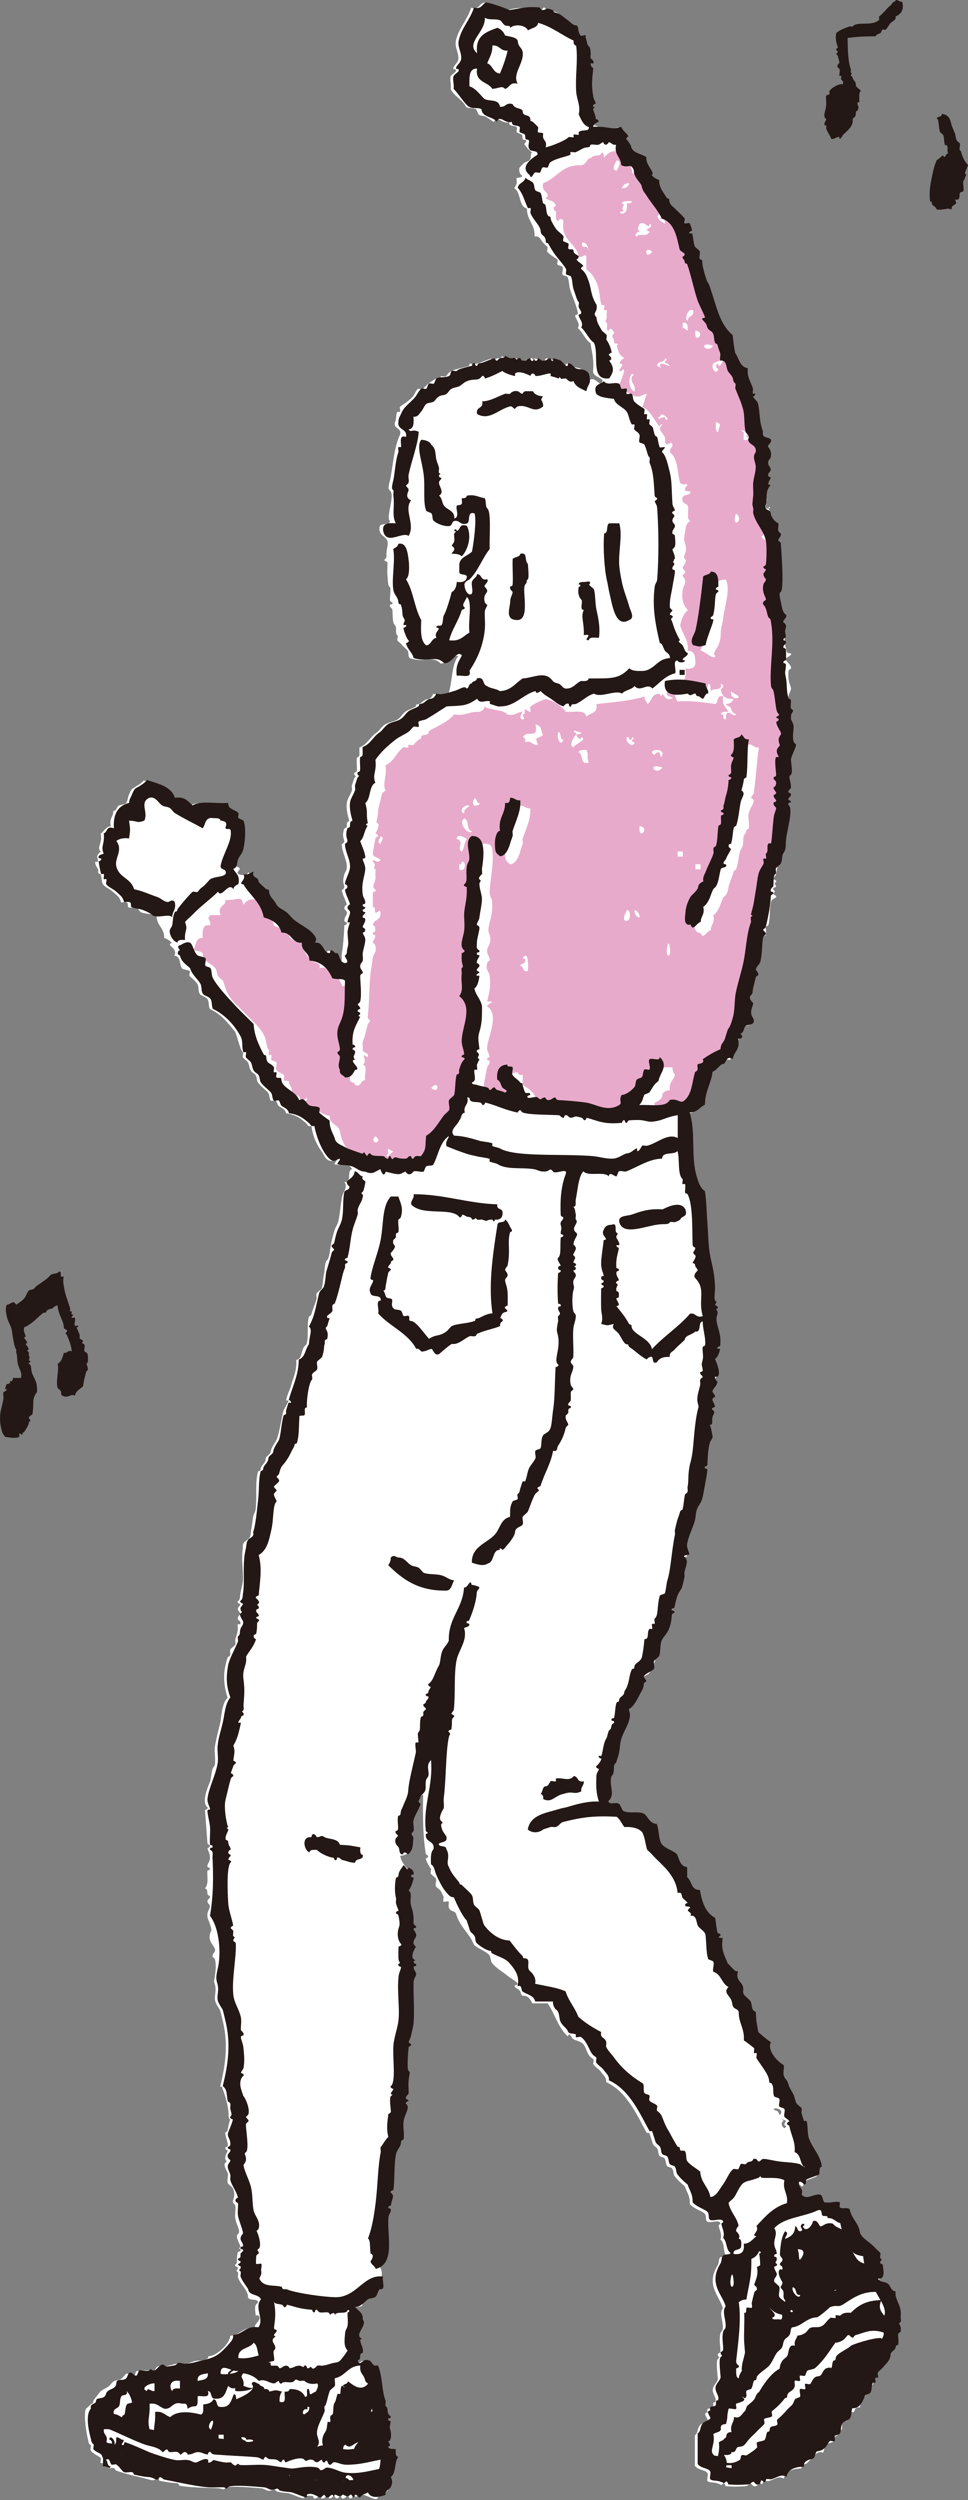 <?xml version="1.0" encoding="UTF-8"?><svg id="_レイヤー_2" xmlns="http://www.w3.org/2000/svg" width="142.2" height="367.06" viewBox="0 0 142.2 367.06"><rect x="0" y="0" width="142.2" height="367.06" fill="#808080" stroke="none"/><defs><style>.cls-1{fill:#e8aacb;}.cls-1,.cls-2,.cls-3{fill-rule:evenodd;}.cls-2{fill:#fff;}.cls-3{fill:#231815;}</style></defs><g id="_レイヤー_1-2"><g><g><path class="cls-2" d="m100.94,163.63c.97,3.34.07,6.52,1.12,9.7.25.76.45,1.39,1.12,1.87.29,1.73.23,3.5.37,5.22.11,1.29.15,2.78.37,4.1.25,1.5.66,2.46.75,4.85,0,.27-.18,1.72,0,1.87.4.33.08.21,0,.75.02-.13.59.2.37.37-.49.39.07.17,0,.75-.02.18-.36.5-.37.37.13,1.03.73,1.74.75,2.61.02.88-.23,1.33-.37,2.24.02-.1.42.14.37.37.02-.07-.33.24-.37.37-.12.37.07.71-.37.75.2.46.93,2.15.37,2.61-.03.02-.37-.02-.37,0-.06.39.37.76.37.75-.18.85-.69.88-.75,1.49,0,0,.42.44.37.75,0,.03-.36.09-.37.37-.02.27.37.63.37,1.12,0-.1-.61.18-.37.37.53.43.15.56,0,1.12-.13.48.19,1.09-.37,1.12-.23.35.36.31.37.37.07.33-.37.39-.37.37.05.3.39.37.37.75-.05.84-.59,1.76-.75,2.61-.11.59.03,1.26,0,1.87,0,.02-.44.05-.37.37.02.09.41,0,.37.37-.07.63-.24,1.58-.37,2.24-.15.73-.24,1.34-.37,1.86-.15.61-.53.96-.75,1.49-.24.57-.18,1.27-.37,1.86-.34,1.06-.9,2.2-1.12,3.36-.08.44.39,1.48.37,1.49-.02.02-1.07.12-.75.37.66.53.23,1.19,0,2.24-.05.24.06.51,0,.75-.09.35-.2.93-.37,1.49-.11.36-.49.61-.75,1.49-.2.67-.24,1-.37,1.49-.03.12-.45-.02-.37.37.02.09.47,0,.37.37-.02.09-.35.03-.37.37-.05.97-.01,1.23-.37,2.24-.05.14-.35,0-.37.37-.02.48-.62.47-.74.74-.4.91-.23,2.17-.75,3.36-.07.17-.35-.03-.37.37-.02.46-.15.83-.37,1.12-.2.26-.99.47-1.12.75-.09.2.45.44.37.75,0,.03-.32.13-.37.37-.12.55-.72,1.29-.75,1.87-.03.49-.87,1.35-1.49,1.86.71,1.42-.76,3.03-1.12,4.48-.23.93-.09,1.12-.37,2.24,0-.01-.34,1.09-.37,1.12-.47.39-.2.76-.37,1.49-.07.31-.32.37-.37.75-.19,1.27.63,2.5-.37,3.36.05.63,1.02.14,1.49.37.35.17.47,1.02.74,1.12,1.01.38,2.16-.04,2.98.37.49.24.8,1.46,1.87,1.49.2,1.04.55,1.94.75,2.98,0,.56.45.04.37,0,.4.18.1.56.37.75.45.3,1.05.21,1.49.75.35.77.46,1.78,1.49,1.87v1.49c.69.55.56,1.93,1.87,1.87.3,1.82.85,3.38,2.24,4.1.13.81.22,1.74.37,2.24-.01-.05.63.17.37.37-.45.36-.12.27.37.37-.31,1.8.35,2.64.75,3.73.28.18.5.56.75.75.18.14.32.47.75.37-.46,1.7,1.02,1.46.75,2.98.01.69.78.91,1.12,1.49.24.41.03,1.32.75,1.49.09,1.86.15,1.59.37,2.98.6.52,1.18,1.06,1.86,1.49-.69.66.16,1.09.37,1.86.34.66.84,1.16,1.49,1.49.1.47-.13,1.03,0,1.49.2.71.48.45.75,1.49.09.36.46.85.75,1.49.12.28.18.76.37,1.12.12.21.66.57.75.75.09.2-.06.53,0,.75,0-.01.34,1.09.37,1.12.03.03.36-.03.37,0,.24.8.07,1.82.37,2.61.56,1.46,1.72,2.51,1.87,4.1-.44.06-.32.68-.37,1.12-.74.37-1.24.44-1.87.75-.27.13.15.67-.37.75.04,0-.5-.58-.75-.37.12.87.45,1.54.75,2.24,1.06.31.97-.53,1.87-.37,1-.26.72.77,1.12,1.12,1.04.17,1.49-.24,2.24,0,.08.03-.07.68,0,.75.31.31,1.34-.1,1.49.37.27,1.35,1.3,1.93,1.49,3.36.3.43.71,1.14,1.12,1.49.13.11.64-.13.75,0,.25.31-.01.95.75.75.24.32.08,1.25.37,1.49.52.43-.15.16,0,.75-.09-.32,1.39,2.17-.37,2.24.44.66.91.33,1.49.75.39.28.45,1.1,1.12,1.12-.12,1.41.95,1.99.74,3.73-.01.11.08.69,0,.75-.58.47.14.07,0,1.49,0-.01-.36.12-.37.37-.02.44.13,1.08,0,1.49-.04.12-.35,0-.37.37-.03.5-.72.58-.75,1.12-.04.82-.56,1.18-1.12,1.86-.17.21-.64.58-.75.75-.29.48-.12.97-.37,1.49-.09.18-.35-.04-.37.37-.04.82-1.55,1.75-1.49,2.98-1.2-.23-.51,1.34-1.49.37-.23.52-.1.98-.37,1.49-.09.16-.69.24-.75.37-.21.46.24,1.09-.37,1.12-.46.02-.17.48-.37.74-.04.06-.74.36-.75.37-.03.19.23.55.37.37-.43.52-1.25.15-1.49,1.12-.32,1.28-.14.22-1.12.74-.27.15-.51.58-.75.75-.25.18-.51.58-.75.75-.35.25-.92-.01-.75.74-1.32.05-2.37.37-2.61,1.49-.81-.46-1.44.17-2.24.37-.12.03-.67-.09-.75,0-.03.04-.12.62-.37.37-.6-.6-.26.28-.74.37-.56.11-.55-.36-.75-.37-.27-.02-.41.35-.75.37-.97.08-1.9.1-2.98,0,.08,0-.18-.62-.37-.37-.33.41-.2.06-.75,0-.36-.25-1.2-.07-1.49-.37-.17-.18.12-.88,0-1.12-.28-.56-1.35-.44-1.87-1.12v-4.48c.54-.4.26-.87.75-1.49.18-.24,1.02-.5,1.12-.75.07-.17-.83-1.12,0-1.12-.32-.79.53-.5.75-.75.19-.22-.12-.84.37-.75.27-.62-.42-1.18-.37-1.87.04-.6.62-.95.75-1.49.03-.14-.34-2.71,0-2.99.48-.39-.05-.16,0-.75,0,.02.36-.12.37-.37.04-.74-.22-1.61,0-2.61.07-.31.35-.37.37-.75.06-1.15-.59-2.2,0-2.98-.35-1.23-1.53-2.54-1.49-4.1.02-.93.38-1.58.75-2.24.21-.37.07-.87.37-1.12.23-.19.83.12.75-.37-.34-.65-.13-1.86-.75-2.24.44-.99-.71-2.2,0-2.24.06-.81-1.32-.17-1.87-.37-.39-.17-.14-.78-.37-1.12-.32-.45-1.64-.75-2.24-1.49.04-1.16-.46-1.78-.75-2.61-.55-.44-1.06-.93-1.49-1.49-.22-.29-.13-.79-.37-1.12-.14-.19-.61-.19-.75-.37-.21-.29-.13-.8-.37-1.12-.14-.18-.62-.2-.74-.37-.25-.36-.09-.82-.37-1.12-.44-.47-.54-.3-.75-1.12,0,.01-.34-1.09-.37-1.12-.05-.04-.34.05-.37,0-1.4-2.52-2.89-6.06-5.97-7.46.1-.63-.39-1-.75-1.49-.35-.49-.82-.66-1.12-1.12-.09-.13.12-.65,0-.74-.37-.3-.5-.31-.75-.75-.27-.48-.42-1.15-.75-1.49-.41-.43-.99-.44-1.49-.75-.29-.18-.54-1.14-.75-.37-1.41-1.2-1.91-3.31-2.98-4.85h-2.24c-.32-.55-.56-1.18-1.49-1.12-.21-.21-.2-.48-.37-.75-.14-.22-.81-.42-.75-.75,0,0,.6-.1.37-.37-.27-.33-.94-.67-1.49-1.12-.69-.56-1.61-1.05-2.24-1.87-.17-.22-.17-.91-.37-1.12-.69-.69-1.55-.87-2.24-1.49-.66-1.7-2.08-2.65-2.61-4.48-.19-.68-.89-.22-1.12-1.12-.05-.19.1-.59,0-.75-.08-.12-.64.1-.75,0-.12-.12.08-.59,0-.75-.13-.26-.22-.47-.37-.75-.14-.26-.68-.59-.75-.75-.13-.31.15-.82,0-1.12-.12-.25-.63-.53-.75-.75-.08-.14.12-.65,0-.75-.08-.07-.65-.94-.75-1.49.02.11.42-.14.37-.37,0-.02-.33-.12-.37-.37-.37-2.38-.44-5.05-.37-8.58-.4.05-1.22,1-1.12,1.49.01.08.5,0,.37.37-.05.14-.35,0-.37.37-.05.84-.58.97-.75,1.87-.2,1.09-.26,2.26,0,3.36-.04.95-.54,1.45-1.49,1.49.17,1.32,1.26,1.73,1.49,2.98-.57.16.07.33,0,.75,0,.03-.36.08-.37.37-.08,1.58.13,3.81.37,5.6.08.58.29.64.37,1.12-.02-.11-.42.15-.37.37.01.06.36.06.37.37.02.64-.31.82-.37,1.49-.03.29.47.39.37.75-.03.1-.37.02-.37.37,0,.22-.05.53,0,.75.04.15.37.48.37.37,0,.31-.39.37-.37.75,0-.09.61.18.37.37-.03.02-.63.54-.37.75.57.47.11.37,0,1.49-.19,1.91.14,4.1,0,5.97-.05.65-.25,1.24-.37,1.87-.11.56-.29.66-.37,1.12.02-.12.42.15.37.37,0,.05-.35.08-.37.37-.02.23-.3,3.06,0,3.36.33.33.12.16,0,1.49-.06.62.04,1.25,0,1.86,0,.09-.52.37-.37.75.06.14.34,0,.37.37-.01-.12-.6.19-.37.37.67.54-.22,1.48-.37,2.61-.14,1,.16,1.86,0,2.61-.01.07-.36.06-.37.37-.04.84-.53.97-.74,1.87-.3,1.25-.22,2.71-.37,4.1-.14,1.23-.27,2.58-.37,3.73-.1,1.11-.34,2.24-.37,3.36,0-.02.43.08.37.37-.01.06-.36.06-.37.37,0-.11.6.19.37.37-.02.02-.37-.02-.37,0-.02.66-.31,1.62.37,1.87-.33.78-.58,1.66-1.12,2.24.65,1.24-.19,1.65,0,3.36-.63-.14-.7.29-.75.74-.5.49-1.25.34-1.87.75-.12.08.1.64,0,.75-.31.31-1.06.19-1.49.37.37.5,1.01.73,1.12,1.49.34.97-.33,1.49-.37,2.24-.04.6.29.64.37,1.12-.02-.11-.42.15-.37.37.02.08.4.01.37.37-.05.64-.05,1.5-.75,2.24.25,1.12.8-.36,1.49,0,.74,0,.48,1.02,1.49.75.59,1.35.48,2.85.75,4.1.22,1.05.42,1.68.75,2.98.05.22.37.39.37.37.06.44-.34.21-.37.37-.08.43.36.25.37.37.06.62-.38.63-.37,1.12,0-.17.35.28.37.37.17.7-.29,1.23-.37,1.87,0,.02.55.42,0,.37.09.54,1.11.13,1.12.74.55,1.98-.86,3.55-.75,5.6-.64-.14-.7.29-.75.75-.43-.06-.66.08-.75.37-.49.49-2.33-1.17-2.98-.37-.4.49-.11,0-.37,0-.28.01-.4.46-.74.37-.11-.03,0-.38-.37-.37-.08,0-.38.52-.75.37-.15-.06.02-.36-.37-.37.09,0-.16.37-.37.37-.32,0-.34-.37-.37-.37-.28,0-.4.47-.75.37-.11-.03,0-.38-.37-.37-.07,0-.38.51-.75.37-.15-.06.02-.37-.37-.37-.06,0-.39.51-.75.37-.15-.06.02-.36-.37-.37-.22,0-.53-.05-.75,0-.1.02-.56.35-.37.37-.7-.1-1.45-.51-2.24-.75-.22-.07-1.62-.07-1.87-.37-.34-.41-.35.03-1.12,0-.31-.01-.61-.35-1.12-.37-.6-.03-4.75-.47-5.22,0-.34.34-.34.03-1.12,0-1.83-.07-3.82-.08-5.6-.37-.03,0-.08-.36-.37-.37-.92-.05-1.62-.18-2.61-.37.06.01-.17-.63-.37-.37-.43.53-.78.26-1.87,0-1.15-.28-2.64-.6-4.1-1.12-.09-.03-.1-.3-.37-.37-.2-.05-.57.1-.75,0-.15-.09-.24-.69-.37-.74-.15-.07-.63.11-.75,0-.12-.12.13-.64,0-.75-.25-.21-1.18-.61-1.49-1.12-.08-.14.12-.65,0-.75-.3-.25-.26-.28-.37-.75-.13-.54-.67-3.09-.37-4.48.17-.27.55-.5.74-.75.17-.21.35.06.37-.37.02-.32.57-.83.75-1.12.37-.6.68-.61,1.49-1.12.24-.15.53-.62.75-.75.41-.23.75-.16,1.12-.37.23-.13.61-.7.75-.75.56-.22.7.52,1.12.37.12-.04.31-.73.37-.75.91-.19,1.93-.19,2.61,0,.17-.27.33-.75.75-.75.29,0,.38.45.75.37-.02,0,.18-.32.37-.37.66-.16,1.03-.3,1.49-.37.45-.07.21.34.37.37.23.05,1.77-.64,2.24-.75.75-.16,1.19.06,1.87-.37.21-.13-.06-.35.37-.37.9-.05,2.88-1.7,2.98-2.98,1.52-.09,1.84-1.39,3.73-1.12-.57-.46,1.15-1.23.37-1.86-.02-.02-.37.01-.37,0-.01-.59-.35-1.53.37-1.87-.05-.69-1.26-.23-1.49-.75.04-1.1-1.09-1.81-1.49-2.98-.04-.13.1-.67,0-.75-.46-.38.03-.17,0-.75,0,.09-.61-.18-.37-.37.46-.37.02-.44.37-1.86-.01.06.63-.17.37-.37-.49-.39-.01-.11,0-.37.02-.29-.85-1.47-.37-1.87.49-.4-.2-1.25-.37-2.24-.11-.6.06-1.26,0-1.87-.03-.3-.42-.37-.37-.75.04-.3.44-.86,0-1.87-.08-.18-.71-.61-.75-.75-.14-.46.11-1.03,0-1.49-.02-.07-.74-1.2-.37-1.49.46-.38-.03-.17,0-.75.03-.6.29-.63.37-1.12-.02.11-.42-.15-.37-.37.02-.08.38-.03.37-.37-.02-.63-.4-1.35-.37-1.87,0,.05.36-.15.37-.37.02-.35.31-1.54.37-1.49-.42-.34-.1-.46-.37-1.87-.17-.89-.41-1.78-.75-2.61-.1-.25-.02-.4-.37-.37.76-3.06,1.24-6.21.37-9.7-.09-.35-.21-.93-.37-1.49-.05-.16-.66-.94-.75-1.49-.11-.69.22-1.35,0-2.24-.21-.84-.17-.2,0-1.49.07-.56.19-1.47,0-2.24-.05-.18-.38-.43-.37-.37-.04-.57.46-.7.37-1.12-.13-.63-1.03-1.09-.75-2.24.18-.71.36-.31,0-1.49-.14-.45-.34-.74-.37-1.12-.07-.83.32-.94.37-1.49.02-.28-.37-.39-.37-.75,0-.3.44-.38.37-.75,0-.04-.36-.07-.37-.37-.02-.43-.02-.67-.37-.75.62-.67.28-1.85.37-2.61,0-.06.44-.02.37-.37-.02-.09-.41,0-.37-.37.04-.34.37-.58.37-1.12.01-.83-.28-.93-.37-1.49.02.11.42-.14.37-.37,0-.05-.35-.08-.37-.37-.13-1.7-.22-3.16-.37-4.85,0,.12.59-.19.37-.37-.88-.7-.02-2.76.37-3.73.16-.39.12-.81.37-1.86.07-.31.33-.37.37-.75.1-.8-.12-1.82,0-2.61.17-1.1.52-2.39.75-3.36.17-.74.19-1.53.37-2.24.09-.37.32-1.24.75-1.49-.66-1.98-.73-3.91,0-5.97.03-.09.3-.1.37-.37.06-.22-.08-.53,0-.75.09-.23.67-.56.75-.75.09-.21-.06-.53,0-.75.11-.43.29-.79.37-1.49.01-.11-.08-.68,0-.75.03-.02.37.02.37,0,.09-.59-.33-.51-.37-.75-.08-.51.38-.61.37-.75,0-.31-.37-.37-.37-.75,0-.29.35-.39.37-.75,0,.11-.6-.19-.37-.37.38-.3.27-.51.37-1.12.1-.61.34-1.37.37-1.87.1-1.51-.28-3.06,0-4.85-.18-1.17,1-.99,1.12-1.87.12-1.05.19-1.19.37-2.61.08-.58.31-.65.37-1.12.26-1.96-.11-3.97.37-5.6.04-.11.36-.02.37-.37.03-.54.71-.81.75-1.49.03-.49.72-.58.74-1.12.02-.33.43-.99.75-1.49.45-.7.78-3.16,1.12-4.48,0-.04.82-1.43.75-1.49-.02-.01-.37,0-.37,0,.19-.96.56-1.5.75-2.24.26-1.04.87-2.09.75-3.73.84-.06.68-1.17,1.12-1.87.04-.06.4-.45.37-.37.39-1.2.01-2.68.37-4.1,0-.01.32-.15.37-.37.19-.77.53-1.35.75-2.24.06-.22-.08-.53,0-.75.12-.3.7-.59.75-.75.2-.63.2-1.59.37-2.24.06-.21.08-1.63.37-1.87.48-.39.48-1.93.75-2.98.13-.5.37-1.64.75-2.24.38-.6.48-2.64.74-4.1.15-.82.9-1.35.37-2.24,1.17.18.28-1.71,1.12-1.86-.57-1.17-1.76-.42-2.61-.75-.06-.02.52-.66.37-.75-.24-.13-.73.68-1.49,0-.33-.29-.48-.76-.75-1.12-.55-.74-1.28-2.05-1.49-3.73-.52.16-.56-.2-.75-.37-.85-.76-1.55-1.3-2.98-1.49-.12-.68-.74-.79-1.12-1.12-.11-.09-.27-.7-.37-.75-.15-.07-.64.11-.75,0-.24-.26-.17-.85-.37-1.12-.31-.41-1.03-.89-1.49-1.49-.24-.32-.13-.74-.37-1.12-.2-.31-.54-.33-.75-.75-.22-.45-.16-.73-.37-1.12-.13-.24-.63-.53-.75-.75-.08-.14.11-.65,0-.75-.39-.32-.69-1.85-1.12-2.98-1.06-1.31-2.09-2.63-3.73-3.36-.24-.48-.07-1.04-.37-1.49-.21-.31-.93-.44-1.12-.75-.29-.45-.07-1.03-.37-1.49-.33-.5-.79-.74-1.12-1.12-.11-.13.13-.64,0-.75-.17-.13-.99-.21-1.12-.37-.39-.49-.14-1.82-1.12-1.86.62-1.17-1.39-1.53-.37-1.87-.27-.35-.68-.57-1.12-.75.03-1.52-1.18-1.8-1.12-3.36-.74-.14-1.61-.16-2.24-.37-.19-.07-.61-.7-.75-.75-.31-.09-.84.15-1.12,0-.26-.14.1-.62-.37-.74-.23-.06-.51.05-.75,0-.16-.8-.62-1.02-1.12-1.49-.46-.44-1.2-.71-1.49-1.12-.31-.43-.16-.97-.37-1.49-.06-.16-.35.02-.37-.37,0-.1.04-.28,0-.37-.03-.06-.63-.91-.37-1.12.02-.02.37.02.37,0,.03-.56-.52-.69.37-1.49-.66-.62.33-1.25,0-2.61.5-.37.73-1.01,1.49-1.12-.27-1.14.38-1.36.37-2.24.46,0,.49-.55.75-.75.16-.12.99-.22,1.12-.37.2-.25.26-.85.37-1.12.16-.37.34-.97.74-1.12.5-.37,1.13-.62,1.49-1.12,1.68.56,3.56.92,4.11,2.61,1.47-.23,1.94.55,2.61,1.12,1.12-.75,3.52-.21,5.22-.37.14.88.86,1.02,1.49,1.87.11.14.72.68.74.75.12.3-.22,1.27,0,1.49.52.52.11.48,0,1.12-.08.47.12,1.03,0,1.49-.17.62-.63,1.08-.74,1.49-.07.24.68.73,0,.75.28.7,1.11.26.37,1.12-.27.6,1.76.6,1.49,0,.68.59,1.02,1.57,1.87,2.24.18.14.32.47.75.37-.02,1.14.79,1.45,1.12,2.24.33.51.93.67,1.49,1.12.39.31.67.76,1.12,1.12.83.67,2.1,1.29,2.61,1.87.31.36.93.98.37,1.49,1.35-.3,1.28,1.68,2.24,1.49.09-.02,0-.44.37-.37.07.01.41.57.75.37.19.55.55.94.75,1.49.54-.11.27-.94.37-1.49.17-.9.28-2.34.37-4.11,0-.02.44-.04.37-.37-.02-.08-.39-.02-.37-.37.03-.58.38-.66.37-1.12,0-.31-.42-.37-.37-.75.02-.18.36-.49.37-.37-.04-.4-.69-1.54-.75-2.24.01.13.37-.19.37-.37,0-.51-.37-.56,0-1.87.1-.37.38-.55.37-1.12,0-1.08-.72-2.13-.75-3.36,0,.09.37-.16.37-.37,0-.36-.39-.77,0-1.86.05-.14.35,0,.37-.37.02-.43.01-.67.37-.75-.2-.79-.47-1.66-.37-2.61.07-.65.48-1.12.75-1.87.08-.22-.06-.52,0-.75,0,.01.34-1.09.37-1.12.52-.42-.15-.16,0-.75.03-.09.35-.03.37-.37.03-.61-.08-1.26,0-1.86,0,0,.36-.1.37-.37.02-.37-.02-.75,0-1.12,1.23-.45,1.47-1.51,2.61-2.24.19-.12.7-.85,1.12-1.12.49-.31,1.37-.41,1.87-.74.56-.38.63-.73,1.12-1.12.36-.29,1.08-.47,1.49-.75.21-.14-.06-.35.37-.37.54-.03.81-.71,1.49-.75.34-.02.66-.44.75-.75h2.24c.64-1.73.41-4.32,1.49-5.6-1.34-.09-1.37,1.12-2.61,1.12-1.27-1.24-2.07-.06-4.48-.75-.37-.21-.16-.73-.37-1.12-.14-.27-.59-.51-.75-.75-.21-.31-.57-.49-.75-.75-.09-.13.12-.64,0-.75-.43-.35,0-1.12-.37-1.49-.35-.35-.31-.96-.37-2.24-.01-.27-.46-.4-.37-.75.03-.12.42.01.37-.37,0,0-.36-.11-.37-.37-.01-.27.18-1.72,0-1.87-.32-.26-.25-.5-.37-1.86-.05-.62.04-1.25,0-1.87,0,.09-.62-.18-.37-.37.44-.35.06-.45.37-1.87.38-1.74-1.5-1.24-1.12-2.98.23-.52,1.44-.06,1.49-.75-.65-.57.83-3.8,0-4.48-.23-.19-.29-.29,0-1.49.45-1.85.53-4.78,1.49-6.71.28-1.15-1.02-.72-.74-1.87.24-.32.08-1.25.37-1.49.05-.04.34.05.37,0,.08-.14-.12-.65,0-.75.48-.39,1.23-.76,1.87-1.49.26-.29.45-.89.75-1.12.13-.1.65.12.75,0,.44-.53,1-1.01,1.87-1.49.14-.08.65.12.75,0,.04-.04-.05-.35,0-.37.14-.06.66.11.75,0,.3-.36.33-.48.75-.74.37-.24,1.43-.45,2.61-.75.11-.03-.02-.45.37-.37.09.02,0,.44.37.37.03,0,.08-.36.37-.37.57-.03,1.31-.52,2.24-.75-.15.04.18.41.37.37-.07.01.24-.33.37-.37.37-.13.72.07.75-.37.26.18.42.24.74.37.13.05.66-.1.74,0,.43.52.17-.15.75,0-.02,0,.83.73,1.12.37.38-.46.17.03.75,0-.09,0,.18-.61.37-.37.4.49.11,0,.37,0,.32,0,.86.36,1.49.37-.1,0,.19-.61.37-.37.02.02,0,.37,0,.37.2-.01.49-.35.37-.37-.01,0,1.79,1.21,2.24,1.12.09-.02,0-.43.37-.37.03,0,.08.36.37.37-.02,0,1.34.27,1.49.37.5.33,1.04,1.17,1.12,1.87.78-.81,1.21.05,1.87.37.99-.98-1.11-.79-1.12-1.86.18-1.68-.19-2.8-.37-4.11-.8-.57-1.14-1.59-1.87-2.24.45-.72-.46-1.43-.37-1.87.02-.09.44,0,.37-.37-.16-.96-.73-2.22-1.12-3.36-.15-.45-.15-1.33-.37-1.86-.08-.18-.68-.23-.75-.37-.14-.3.16-.84,0-1.12-.12-.21-.61-.19-.75-.37-.1-.13.12-.64,0-.75-.13-.1-1.15-.68-1.49-1.12-.1-.13.12-.64,0-.75-.35-.28-.46-.4-.75-.75-.29-.35-.38-.85-1.12-.75.09-1.82-1.14-2.34-1.12-4.1-1.29-.32-.82-2.42-1.87-2.98.18-.26.24-.42.37-.75.05-.13-.1-.66,0-.75.02-.02,1.07-.12.75-.37-.3-.24-.42-.55-.37-1.12.27-.27.43-.51.74-.75.14-.1.65-.24.75-.37.44-.61-.02-.74.37-1.12-.26-.29-.52-.41-.75-.75,0,0-.41-.54-.37-.37-.05-.27.67-.71,0-.75-.46-.02-.17-.48-.37-.75-.09-.12-.7-.26-.75-.37-.07-.16.12-.63,0-.74-.3-.31-1.22-.03-1.12-.75-.96.41-1.78-1.13-2.24,0-.4-.27-.71-.47-1.12-.75-.38-.25-.81-.09-1.12-.37-.13-.12-.24-.66-.37-.75-.53-.32-1.07-.04-1.49-.37-.52-1.1-1.72-1.51-2.24-2.61.13-.58-.18-1.3,0-1.87.06-.19.71-.61.75-.74.12-.44-.34-.23-.37-.37-.08-.41.71-.79.75-1.49.05-.92-.57-1.67-.37-2.61.38-1.83,1.67-3.04,2.24-4.85,1.19.32,1.15-.59,1.87-.75,1.21.28,2.31.68,3.36,1.12,1.7-.55,3.03-.37,5.22,0-.13-.02.2-.59.37-.37.59.74.81.22,1.87.75.14.07.71.83,1.12,1.12.29.21.73.73,1.12.74.63.03.18.76.75,1.49.09.12.65-.12.75,0,.06.08-.06.3,0,.37.13.17.21.98.37,1.12.36.3.3.51.37,1.12.01.11-.08.68,0,.75.03.02.63.54.37.75-.03.02-.37-.02-.37,0-.07.47.38.66.37.75-.08.81-.41,1.23-.37,1.87,0,.07.16,2.81.37,2.98.49.4-.08.16,0,.75-.01-.08.62.17.37.37-.57.46.62,1.26,0,2.24,1.73.64,2.3.75,3.73.37.4.8.81.83,1.12,1.49-.11-.23-.4.24-.37.37-.03-.14.35.33.37.37.13.27.33.4.37.75.3.94,1.54.95,2.24,1.49-.21,1.11,1.41,2.28.75,2.61.27.35.68.57,1.12.75-.06.96.58,1.79,1.12,2.61.13.21.35-.06.37.37.03.63.42.79.75,1.12.39.39.97.9,1.49,1.49.12.14-.13.62,0,.75.1.1.68-.12.75,0,.16.27.34.87.37,1.12-.02-.13-.59.2-.37.37.03.03.36-.03.37,0,.2.67.16,1.26.37,1.86.07.19.7.61.75.75.1.34-.12.79,0,1.12.05.15.35,0,.37.37.04.79.11.82.37,1.87,0-.01.34,1.09.37,1.12.27.22.44.93.75,1.87.74,2.25,1.18,4.41,2.98,5.97.19,1.64.12,1.22.37,2.61.58.79.67,2.07,1.86,2.24-.16,1.3.54,2.27.75,2.98.04.13-.09.67,0,.75.02.02.37-.02.37,0,0,.2-.33.52-.37.37.16.48.61.6.75,1.12.34,1.34.22,2.59.74,4.48.27.35.68.56,1.12.75.3.41-.6.89-.37,1.12.27.27.53.83.37,1.49-.07.31-.35.37-.37.75-.04.64.32.82.37,1.49,0,.03-.5.41-.37.75.06.15.39-.04.37.37,0,.09-.51.37-.37.75.05.13.47-.03.37.37.04-.18-.39.39-.37.37-.12.19,0,.45-.37.37.78.91.53.8.37,2.24h.37c.23-.54.45.04,0,0,.23.33.45.67,0,.75.22.78.78,1.21,1.12,1.86-.03.53-.06,1.06.37,1.12-.23,1.42,0,2.69,0,4.11,0,.34.46,4.1,0,4.48-.21.17-.31.31,0,1.49.05.21.08,1.63.37,1.87.63.51-.02.5,0,1.12,0-.16.35.28.37.37.2.78.05,1.96.37,3.36.13.57.08.75.75.75.12.4-.71.58-.75.75-.11.46.86.9.75,1.49,0,.03-.34.11-.37.37-.04.33-.03.79,0,1.12.07.73.36,1.02.37,1.49,0,.24-.9,1.8-.37,2.24.45.37,0,.17,0,.75,0,.07.51.38.37.75-.06.15-.39-.03-.37.37.04.79.29,1.45.37,2.24.03.28-.19,1.71,0,1.87.49.4-.2,1.25-.37,2.24-.04.23.31,1.99,0,2.24-.48.39-.06.64,0,1.86.02.29-.47.39-.37.75.03.1.37.02.37.37,0,.28-.46.39-.37.75.03.1.36.02.37.37,0-.11-.6.19-.37.37.77.62-.26,3.64-.37,5.22-.06.86.05,1.23-.37,1.87-.24.36-.24.59-.37,1.12-.09.34-.14.86-.37,1.86-.07.31-.36.37-.37.75,0-.11.6.19.37.37-.48.38.05.17,0,.75,0-.08-.62.18-.37.37.38.31.11.23,0,.75.03-.14.58.21.37.37-.31.25-.65.27-.75.75-.22,1.13-.05,2.24-.37,3.36-.03.11-.35.02-.37.37,0,.14.1,1.04,0,1.12-.04.03-.36-.04-.37,0-.16.39-.28,1.2-.75,1.49.41.81.15,1.4,0,2.24-.15.88-.53.64-.74,1.49.01-.05.48.47.37.75-.04.1-.3.08-.37.37-.15.62-.22.84-.37,1.49-.17.74.04.71-.37,1.12-.42.42.37,1.13.37,1.12.03.43-.69,1.29,0,2.24.47,1.08-.86.85-1.12,1.12-.31.31-.23,1.01-.75,1.12.42.46.32.77-.37.75.41,1.65-.63,1.86-.75,2.98-1.05-.3-1.02.39-1.49.75-.38.28-.67.54-1.12.75-.25,1.99-1.57,2.9-1.49,5.22-.79.33-1.1,1.14-2.24,1.12Zm-12.69-115.29c-.61-.29-.78-2.91-1.49-1.87.61.29.78,2.91,1.49,1.87Zm-44.4,91.04c.26-1-.77-.72-1.12-1.12-.26,1,.77.72,1.12,1.12Zm70.89,170.88c.32-.87-1.9-.86-.75-.37.52-.03.43,1.09.75.37Zm.75,1.87c-.45-.08-.23-.41,0-.75-.41-.15-.9-.45-.37,0-.75.33.17,1.63.37.75Z"/><path class="cls-1" d="m97.68,32.87c.14-.63-.29-.7-.75-.75.12-.01.31-.74.37-.75.09-.02,1.09.68,1.12.75.07.15-.12.63,0,.75.5.5,1,.72,1.49,1.49.26.41.58.79,0,1.49-.11,1.17,1.08-.95,1.12.37.74.86-.09.41-.37,1.12.07.43.37.21.37,0-.09-.01,1.01.87,1.12,1.12.07.16-.39.48-.37.75,0-.05.36.14.37.37,0,.13.26.84.37,1.12.22.54.48.7-.37.75.59,1.41.72-.35,1.12,1.12.03.13-.09.67,0,.75.37.31.28.5.37,1.12-.01-.07.63.17.38.37-.62.49.2.32.37.74.26.66-.05,1.21.37,1.87.13.21.35-.06.37.37.02.32.72,1.51.75,1.49-.47.38-.14.28.37,1.12.15.25.21.48.37.75.23.36.24.59.37,1.12.08.33.6.76.37,1.87,0,.54.47.06.37,0,.87.59.12,1.42,1.12,1.87.06.43-.08.66-.37.74.07.42.37.21.37,0,1.08.21-.57.58-.37,1.12.4,1.27.12-1.04,1.12-.37.05,1.69.91,2.57,1.12,4.1h-1.12c-.04.38,1.61.75.37,1.12-.12.45.62.18.74.37-.03-.04.39,1.03.37.75.03.56-.42.48,0,1.12.13.21.35-.06.37.37,0,.06.14,2.55,1.12,2.24-.63.44.01,1.22,0,1.87-.02.82-.28.93-.37,1.49.02-.11.42.15.37.37,0,.05-.35.08-.37.37-.1,1.24.12,2.5,0,3.73-.06.54-.61,2.4,0,1.49.91.24.06,1.74-.37,1.87.36.5.99.75,1.49,1.12-.29,2.5,1.02,3.08-.37,4.48.04.95.68,1.31,1.12,1.86-.11.5-.69.58-.74,1.12-.02.21.24,1.39.37,1.5.56.46-.23.42,0,1.86,0,1.12.97,1.27,1.12,2.24-.35,1.83.36,2.53-.75,3.73.42.78.67-.72.75,1.12,0,.07-.47,4.09,0,4.48.44.36.28.76.37,1.49.13.97.71,1.99.75,2.61,0,.1.06.7,0,.75-.03.02-.37-.02-.37,0-.13.84.88.98,0,1.86-.64.64.1.02.37,1.12.03.14.25,1.99,0,2.24-.06.06-.73-.07-.75,0-.01.06.75,2.52.37,3.73.44.74-.68.57-.75.75-.17.48.74.75,0,1.49.07-.07-.24,2.8,0,3.36.06.15.45-.04.37.37-.08.44-.12.85-.37,1.12-.07.08-.72.3-.75.37-.16.4.22,1.13,0,1.49-.07.12-.66-.11-.74,0-.19.23.12.83-.37.75.41.71.47,1.76.74,2.61-1.06-.53-.66.92-.74,1.86-.06.69-.23,1.49-.37,2.24-.15.76-.06,1.9-.37,3.36-.02.07-.36.06-.37.37-.04.74-.17,1.29-.37,2.61-.3,1.96-1.12,3.97-1.12,5.97h-1.12c.47.97.39,1.96,0,2.98-.05.13.1.66,0,.75-.49.41.03.11,0,1.49-.03,1.49-.87,2.37-1.12,3.73-.93-.06-1.15.58-1.86.74v1.49c-1.5-.25-.91,1.57-2.24,1.49-.12,1.41-.71,2.55-1.12,4.1-.1.37-.55.64,0,.75-.7.74-1.31.63-2.24.37-1.35.64-3.05.93-5.23.75-.02-.46.57-.5.75-.75.09-.13-.12-.65,0-.74.31-.25,1.08-.44,1.12-1.12.02-.47.58-.76,1.12-.75-.18-1.18.53-1.46.75-2.24-.2-.3-.39-.61-.37-1.12h-1.49c-.65.03-.12,1.04-.37,1.49-.07.11-.65-.1-.74,0-.13.13.12.61,0,.75-.15.17-.62.2-.75.37-.64.85-1.04,2.43-2.61,2.61v1.49c-.99.29-1.66.45-2.61.37-.87-.07-1.51-.66-2.24-.74-2.83-.35-5.97-.26-8.95-.75-.2-1.54-1.1-2.39-2.24-2.99v-1.49c-.43.06-.66-.08-.74-.37-.94-.06-1.17.57-1.49,1.12-.03,1.39.6,2.14,1.49,2.61-.04.74-2.47-.32-3.36-.37-.91-.05-.64-.48-1.87-.37.56-.39.12-.88.37-1.86.09-.34.14-.86.37-1.87.07-.31.35-.37.37-.75.03-.43-.34-.22-.37-.37-.07-.35.38-.35.37-.37-.07-.63-.43-.82-.37-1.49.14-1.57,1.84-4.82,0-5.97.08-.5,1.55-.69,0-.75.36-1.36.56-2.41.37-3.73-.11-.75-.64-.81-.37-1.87.05-.19.38-.43.37-.37.05-.67-.41-.79-.37-1.49.04-.76.74-1.02.37-2.24-.15-.51-.33-.52,0-1.86.19-.81.44-1.46.37-2.98-.03-.67-.39-.79-.37-1.49.04-1.81.68-4.09.37-6.34-.09-.66-.64-.85-1.49-.75-.77.72-.29,2.01-.37,2.99-.05.59-.32.64-.37,1.12-.27,2.29.42,4.83-.37,6.72-.6.1-.64-.35-1.12-.37-.27.61.74,1.62.75.75.81-.07.17,1.32.37,1.86.31,1.06-.53.97-.37,1.87-.6.1-.64-.36-1.12-.37-.42.76.66.54.75.75.44,1.01-.18,2.98.75,3.73-.21.22-.21.48-.37.75-.61.95.42.57,0,2.24,0,.04-.63,1.35,0,1.86.41.34.19.51.37,1.12.05.18.38.41.37.37.04.28-.39.39-.37.75,0-.05.36.14.37.37.03.51-.64.1-.75.37-.06.15.37.49.37.75s-.71,2-.37,3.36c.01.04.63,1.35,0,1.86-.49.4.19.32,0,1.12-.02.08-.35.05-.37.37,0,.1.03.28,0,.37-.15.37-.24.6-.37,1.12-.07.28-.64,1.09-.37,2.24-.98-.11-.29,1.45-1.49,1.12.01.36.46.29.75.37.11.57-.5,1.2-.75,1.49-.28.32-.46.79-1.12.74.16,1.41-.79,1.7-1.49,2.24v2.24c-.58-.7-1.45.53-2.24-.37.2.3.39.6.37,1.12-.55-.43-1.19.02-1.86,0,.09,0-.18-.61-.37-.37-.02.03-.54.63-.75.37-.3-.36-.55-.08-1.87,0-.67.04-1.34-.03-2.24,0-.24-.38-.86-.38-.75-1.12-2.33.98-4.17-1.48-4.48-3.73-.23-1.01-1.56-.93-1.49-2.24-1.43-.19-2.01-1.23-3.36-1.49-.71-.27.2-.88,0-1.12-.05-.05-.56.42-.75.37-.29-.07-.24-.72-.75-.75-.3-.01-.37-.42-.74-.37.16-.78-.26-.99-.37-1.49.11-.45-.61-.18-.75-.37-.11-.15.12-.61,0-.75-.26-.27-.92-.45-1.12-.75-.17-.26.13-.84,0-1.12-.09-.19-.66-.22-.75-.37-.07-.13.11-.65,0-.74-.04-.04-.35.05-.37,0-.06-.14.11-.66,0-.75-.36-.3-.29-1.38-.75-2.24-.61-1.13-1.85-2.19-2.98-3.36-.34-.35-.79-.79-1.12-1.12-.7-.69-1.04-1.18-1.49-2.24-.12-.28-.18-.76-.37-1.12-.14-.26-.61-.52-.75-.74-.17-.27-.15-.82-.37-1.12-.61-.84-1.94-.98-1.87-2.24-.33-.29-.84-.4-1.49-.37.59-.54.3-1.95,1.49-1.86-.07-1.07-.04-2.04,1.12-1.87.03-1.02-.62-.75,0-1.49h1.49c-.52-1.51.81-1.18.74-2.24,1.69.2,2.33-.86,2.61.74.37-.49.77-1.01,2.24-.74.99.99,1.89,2.09,2.24,3.73.33.29.84.4,1.49.37-.21.83.71.53.75,1.12.02.4.95,1.1,1.86,1.12.11.92.71,1.87,1.49,2.61.32.3,1.45.28,1.12,1.12,1.26-.61,1.29,1.07,2.24,1.12.45.02.9.91,1.12,1.49,1.19-.32,1.15.58,1.87.74.15,2.64-.16,4.82-1.12,6.34.04,2.32.62,4.11.37,6.72.09.4.74.25.75.74,1.02.27.75-.74,1.49-.74-.21-.66.45-2.19-.37-2.24.91-.65-.63-2,.75-1.12.21-.83-.71-.53-.75-1.12.08-.35-.1-.78,0-1.12.11-.35.25-.62.37-1.12.09-.35.21-.93.37-1.49.03-.11.37-.51.37-.37,0-.31-.42-.37-.37-.75.24-2.04.19-3.93.37-5.97.07-.79.19-1.25.37-2.62.1-.76.64-.8.37-1.86-.04-.16-.38-.47-.37-.37,0-.3.38-.61.37-1.12,0,0-.43-.06-.37-.37.02-.08.38-.03.37-.37-.01-.43-.02-.67-.37-.75.12-.88,1.3-.69,1.12-1.86-.07-.68-.45.21-.74,0-.16-.12.1-.92-.37-.75.01-.8-.02-1.4,0-2.24,0,.09.61-.18.37-.37-.75-.6.17-.83,0-2.24-.01-.11.08-.68,0-.74-.55-.45.36-.38-.37-1.12.16-.54.33.04.75,0,1.15-.37-.81-.61-.75-1.12.1-.89.22-1.49.37-2.24.06-.29.36-.31.37-.37.06-.33-.37-.38-.37-.37.01-.07.74-1.2.37-1.49-.4-.32-.1-.17,0-1.49.06-.88.2-1.18.37-1.87.17-.66.09-1.13.75-1.49-.49-1.09.24-1.93,0-3.73,1.22-.5,1.56-1.8,2.61-2.61.13-.1.65.12.75,0,.03-.04-.05-.35,0-.37.13-.06.66.11.75,0,.28-.34.41-.46.75-.75.22-.19.35.05.37-.37.03-.54,1.09-.13,1.12-.74.02-.33.86-.6,1.12-.75.64-.37,1.89-.96,2.61-1.86,1.5.25,2.13-.36,3.36-.37.64.02.97-.28,1.12-.75.96.54,2.63.35,3.36,1.12,1.14.27,1.36-.38,2.24-.37-.26.3-.58,1.02,0,1.12.54-.16-.04-.33,0-.75.45.07.19-.55.37-.75.09-.09.53.47.75.37.1-.04-.09-.67,0-.75.5-.41,1.21-.78,2.24-1.12,1.33.28,2.27.96,2.98,1.86,1.13.12,2.9-.42,2.99.75.51-.6,1.77-.46,1.49-1.87,1.96-.26,4.67-.4,7.09-1.12-.11.6.35.64.37,1.12.75-.37.59-1.65,1.87-1.49.07.43.37.21.37,0,.38.25.38.86,1.12.75,1.27-.4-1.04-.12-.37-1.12.96-1.03,3.08-.9,2.61-3.36.85.1,1.4-.09,1.49-.75-.04-.95-.07-1.92-1.12-1.86.13-1.74-.81-2.43-1.12-3.73.17-.95.52-1.71,1.12-2.24-.51-.56-.99-1.33-.75-2.99.08-.55.35-.67.37-1.12.04-.6-.41-.66-.37-1.12,0,.02.36-.12.37-.37.01-.3-.45-.38-.37-.75,0,.03.72-.84.37-1.12-.59-.48.44-.78,0-2.24-.16-.52-.26-.53,0-1.87.07-.38.1-1.25.74-1.49-.65-.4-.11-1.61-.37-2.24-.16-.38-.69-.27-.75-.75-.26-1,.77-.72,1.12-1.12.14-.45-.64-.19-.74-.37-.18-.31.29-.85.37-.75-.47-.59-.14.22-1.12-.37-.44-1.55-.31-3.67-1.49-4.48-.11-.6.35-.64.37-1.12-.21-.84-.58.45-1.12-.37.35-1.45-1.45-1.53-.37-2.61-.22-.15-.48.26-.37.37-.74-.84-1.39-2.5-2.61-2.98.38-.49.36-1.38.74-1.87-.67,0-.78.41-1.49.37-.95-.04-1.5-1.2-2.99-.74.37-1.01.82-1.92,1.12-2.99-.07-.42-.37-.21-.37,0-1.17.12.95-1.08-.37-1.12.17-.33.33-.67.75-.74-.26-.31-.53-.38-.75-.75-.07-.12-.35-1.14-.37-1.12.39-.39.17-.25-.37-.37.03-1.02-.62-.75,0-1.49-.13-.43-.66-.95-.74-.37-.58.09-.13-.87-.37-1.12-.43-.43.14-.29,0-1.12-.02-.12.08-.68,0-.75-.04-.03-.35.05-.37,0-.07-.13.11-.66,0-.74-.04-.03-.36.04-.37,0-.32-.92-.23-2.25-.75-3.36-.32-.69-.9-1.57-1.49-1.87v-1.87c-.16-.55-.48.15-1.12,0-.36-2.13-2.66-2.32-2.24-5.22-.09-.47-.74-.38-.74,0-.51-.12-.31-.93-.37-1.49-.47-.09-.38-.74,0-.75-.1-.77-1-.75-1.49-1.12.95-.91-.79-.8-.37-2.24,2.04-.7,2.71-2.76,5.6-2.61.76-.11.73-1.01,1.49-1.12.23-.52,1.43-.06,1.49-.75.36,0,.29.46.37.75.97-1.32,1.9-.96,3.36-.75-.82,1.42.75,1.42.75,2.98,1.17.42.98-.11,1.87.37-.06.73.13,1.06.37,1.49.17.3.63.53.75.75.29.57.11,1.03.37,1.49.13.22.65.55.74.75.09.19-.04.54,0,.75.08.39-.37.76-.37.74.2.75.65.84,1.12,1.12Zm-7.09-7.83c.11-.23.93-1.43,0-1.49-.11.23-.93,1.43,0,1.49Zm.75,2.61c.64.02.96-.29,1.12-.75-.64-.02-.96.29-1.12.75Zm0,3.73c.65-.09.85-.64.74-1.49.29-.08.74-.01.75-.37-.56.06-1.38-.13-1.49.37.84.21-.45.58.37,1.12-.4-.02-.95.17-.37.37Zm4.1,1.49c-.09.96-.64-.51-1.49,0-.15.53-.45.63,0,1.12-.41.09-.9.62-.37.74.09-.58,1.39.22,1.86-.74-.23-.02-.44-.06-.37-.37.41-.09.9-.62.37-.75Zm-8.95,3.73c-.16-.28-.17-.52-.37-.75-.71-.8-1,.63,0,.37,1.16,1.28.33.3.37.37Zm9.33.37c-1.26-1.13-1.13,1.38,0,0h0Zm5.22,10.07c0-.74,1.02-.47.75-1.49-.91-.36-1.24,1.68-.75,1.49Zm-.75,1.12c.38,0,.44.3.75.37-.04-.59.05-1.3-.75-1.12v.75Zm1.87.37c-.3,2.26,1.71.25,0,0h0Zm2.61,2.24c-2.4-.82-1,1.34,0,0h0Zm-8.21,2.98c.41.14.9.45.37,0-.1-1.02,2.23.66,1.12-.37-.23-.02-.44-.05-.37-.37.21,0,.42-.3,0-.37-.04.7-1.23.26-1.12,1.12Zm8.21-.37c-.43.77.58,1.78.75.75-.37,0-.47-.65,0-.75-.05,1.15,1.25-1.07.37-.74-.1.52-.82.43-1.12.74Zm-11.57,4.11c.27-1.14-.64-1.1-.37-2.24.21,0,.42-.3,0-.37-.65.65-.41,2.31.37,2.61Zm3.73,4.1c-.26-.18.6-.36.75-.37-.03,0,.11.63.37.37.18-.19-.62-.75-.75-.75-.31,0-.34.37-.37.37-.33.05-.28.19,0,.37Zm8.58,1.86c.05-.93.71-1.17-.37-1.49.06.56-.13,1.38.37,1.49Zm3.73,1.12c.61.27,1.62-.74.75-.75-.02.23-.06.44-.37.37.49-1.03-1.48-1.28-.37-.75v1.12Zm-1.12,10.82c-.82,2.4,1.34,1,0,0h0Zm-2.98,20.89c-.68-.09.33-1.38.37-1.49.3-.75.34-1.01.37-1.87.05-1.19.26-1.19.37-2.24.18-1.74,1.1-4.09.37-5.6-2.45.06-1.97,2.64-2.24,4.85-.11.89-.7,1.81-.37,2.61-.5.87-.62,2.12-1.12,2.98.7.08,1.94,1.5,2.24.75Zm.75,4.85c.38,0,.47-.65,0-.75.33,1.21-1.22.52-1.49,1.12-.06-.44.07-1.06-.37-1.12-.08.29-.01.74-.38.75-.53-.6-1.84.39-2.24,0-.6-.6-1.04.2-2.24,0-.12.87.06,1.43.37,1.86,2.15-.16,3.82.16,5.6.37.4-.35.12-1.38,1.12-1.12-.29,1.29.41,1.57.75,2.24-.44.06-1.06-.07-1.12.37.23.02.44.06.37.37.02.23.06.44.37.37-.07-2.13,1.26.04,1.49-.75-.42-.08-.58-.41-.74-.75,0-.49-.66-.34-.75-.75.64.02.96-.29,1.12-.74-1.22.1-1.8-.45-1.86-1.49Zm2.61,1.12c-.03-.17-1.01-.56-1.12-.75-.11,1.22,1.18,1.17,1.12.75Zm-31.71,5.97c.29.08.43.31.37.75,1.06-.31.97.53,1.87.37-.63-1.39.08-.73.75-1.49-.41-.25.07-1.24-1.12-1.49.43,2.35-1.03.63-1.87,1.87Zm7.84-.37c-.31.24-1.17,1.74-.37,1.87.15-.52,2.12-1.06,1.12-1.49-.09.57-.62.06-.75-.37.29-.08.73,0,.75-.37-.64.14-.96-.55-1.12,0,.23.02.44.06.37.37Zm-1.87.75c-.61,0-.21-1.03-.74-1.12-.32.76.32,2.31.74,1.12Zm9.7,0c-.02-.23-.06-.44-.37-.37-.33.77.97,1.67,1.12.75-.23-.02-.44-.06-.37-.37.21,0,.42-.3,0-.37-.02.23-.06.44-.37.37Zm16.79,1.87c.03,1.51-.28,2.83-.37,4.1-.11,1.56-.47,2.36-.75,3.73-.2.99-.32,1.31-.37,2.24-.02.33-.35.3-.37.37-.19.83-.18,1.8-.37,2.61-.26,1.08-.55,2.22-.75,2.99-.33,1.31-1.56,2.64-1.49,4.11-.55-.14-1.05,1.4-1.12,1.49-.13.16-.56-.29-.37-.37-.47.22-.15.27-.37.75-.15.32-.68,1.58-.75,2.24-.04.45-.55,2.25.75,2.24.37,1.14,1-.43,1.49-.37,0-.88.64-1.1.37-2.24.89-.55,1.1-1.98,1.49-2.61.06-.1.26-.2.37-.37.25-.37.25-.61.37-1.12.22-.88.55-1.47.74-2.24.08-.3.33-.26.37-.37.42-1.06.37-2.42.75-2.99.45-.67.21-1.01.37-1.87.07-.33.36-.47.37-.74.02-.33.35-.29.37-.37.16-.66-.13-1.48,0-2.24.11-.66.77-1.44.74-1.87-.01-.23-.37-.42-.37-.37-.02-.38.33-.44.37-.75.34-2.24.42-4.39.75-6.72-.9.15-.81-.68-1.87-.37-.02.48-.48.52-.37,1.12Zm-22.76,1.49c-.42-1.17.11-.99-.37-1.87-.44.06-1.06-.06-1.12.38.76.23.11,1.88,1.49,1.49Zm10.82-1.12c.28-1.19-2.55-.74-1.12,0,.08-.29.31-.43.74-.37-.02.4.18.95.37.37Zm0,1.86c-2.4-.82-1,1.34,0,0h0Zm-27.61,5.6c.29-.08.74-.01.75-.37-.49,0-.34-.65-.75-.75-.14.53-.45.63,0,1.12Zm-1.49,1.12c-.11-.74.5-.74.75-1.12-.77-.33-1.68.97-.75,1.12Zm7.46-.37c.04,1.66-1.04,2.19-.75,4.11-.56.06-.75,1.2-.74,1.86.01,1.43.17,1.37.74,1.87.97,0,1.45-1.68,1.49-1.87.12-.48.29-.79.37-1.12.06-.23-.07-.52,0-.75.48-1.48,1.23-2.92,1.12-4.48-.7.08-.82-.42-1.49-.37-.04.46-.11.88-.75.75Zm-6.34,2.99c-.87-.12-.36-1.63-1.12-1.87-1.09.73.85,2.59,1.12,1.87Zm24.63-.75c-.3,2.26,1.71.25,0,0h0Zm-38.06,2.61c.06-.44.67-.85,0-1.12-.05.44-.66.85,0,1.12Zm11.94,1.12c.38-.49.36-1.38.74-1.86-.23-.11-1.44-.93-1.49,0,1.27.42-.12,1.45.75,1.86Zm31.71.75h.75v-.75h-.75v.75Zm-32.09,1.12v.75c.92.58,1.1-1.27.37-1.12-.02.23-.06.44-.37.37Zm34.7.75h.75v-.75h-.75v.75Zm-10.45,7.46c1.04.6,1.03-1.61.37-1.49-.12.51-.53.71-.37,1.49Zm2.24-.37c.02-.64-.29-.96-.75-1.12-.02.64.29.96.75,1.12Zm4.48,5.22c.06-.26-.13-2.17-.37-1.12-.33,1.42.2,1.87.37,1.12Zm-21.27,1.12c0,.49-.65.34-.75.75.59.03.29.95,1.12.75.12-.78.06-3.23-.75-1.87.23.02.44.06.37.37Zm-13.8,18.65c1.26,1.13,1.13-1.38,0,0h0Zm-8.21,7.09c-1.13,1.25,1.38,1.13,0,0h0Zm1.87,2.98c-.1-.02.75-.71.74-.75,0,.02-.77-.35-.74-.37-.11.09.08.62,0,.75-.03.06-.57.28,0,.37Z"/><g><path class="cls-3" d="m98.33,81.56c1.71.25-.3,2.26,0,0h0Z"/><path class="cls-3" d="m99.83,98.35h.75v.74h-.75v-.74Z"/><path class="cls-3" d="m29.69,144.24c.4.09.25.74.74.75-.16,1.03-1.17.02-.74-.75Z"/><path class="cls-3" d="m37.15,350.56c-.28.5-2.76.68-2.61.37.03-1.73,1.69-.08,2.61-.37Z"/><path class="cls-3" d="m54.31,350.56c1.2.88-1.31,1.51,0,0h0Z"/><path class="cls-3" d="m24.09,352.8h.75v.74h-.75v-.74Z"/><path class="cls-3" d="m51.88,360.44c-.9,1.22-1.78-1.04,0,0h0Z"/><path class="cls-3" d="m119.41,326.12c.71-.34.88.7,1.12.74.35.07.78-.7,1.86-.37-.14-.04.37.37.37.37.29.2.88.43,1.49.75.24.6.25,1.82.75,2.61.9,1.43.85,1.95,2.61,2.24.12,1.25.38,2.35,1.12,2.98.27.61-1.76.61-1.49,0-1.1.89-2.88,1.1-3.73,2.24-1.02-.34.73-1.37-.75-1.49-.51.12-.31.93-.37,1.49-1.55,1.19-3.89,1.58-5.22,2.98-.36-.01-.29-.46-.37-.75-.19-.86-1.11-.98-1.49-1.49-.1-.13.12-.64,0-.75-.43-.35,0-1.12-.37-1.49-.58-.58.01-.45,0-1.12,0,.02-.93-1.41-.37-1.86.03-.03.37.02.37,0,.09-.56-.36-.55-.37-.75-.02-.3.44-.37.37-.75-.05-.3-.39-.37-.37-.75.07-1.16.19-2.48.75-3.36.66.27.05.68,0,1.12.82-.3,1.49-.75,1.49-1.87.41.09.25.74.74.75.84-.21-.45-.58.37-1.12.42.07.21.37,0,.37.46,1.13,1.49-.2,1.49-.74Zm-1.86,5.6c.26-.22,1.09-1.52-.37-1.49.29.73.1,1.72.37,1.49Zm0,5.22c-.86.12-.41-1.08-1.12-1.12-.18.73,1,1.91,1.12,1.12Z"/><path class="cls-3" d="m112.32,331.71c.42.07.21.37,0,.37-.08.85.96,1.28,0,2.24-.66.66.12,0,.37,1.12.26,1.18-.08,2.11.37,3.36.16.43,1.35,1.11.37,1.49.09.58,1.39-.22,1.87.75.57.89-.82.57-1.12,1.12-.09.18.45.46.37.75,0-.02-.31.21-.37.38-.22.66-.67,1.09-1.12,1.86-.42.72-.67,1.37-1.49,2.24-.3.32-.45.8-1.12.75.2,1.32-1.32.92-1.12,2.24-.99.37-.01-1.92,0-1.49-.01-.32-.41-.58-.37-1.12.05-.79.11-.82.37-1.87.18-.71.1-.38,0-1.86-.09-1.2.06-2.74,0-4.48.45.11.18-.61.37-.75.1-.07.69.1.74,0,.1-.18-.05-.54,0-.75.09-.35.21-.93.37-1.49.06-.19.38-.39.37-.37.09-.56-.36-.56-.37-.75-.02-.28.72-1.42.37-2.61.54-.21.91-.58,1.12-1.12Z"/><path class="cls-3" d="m39.76,347.57c-.61-.27-1.62.74-.74.75.06.81-1.32.17-1.87.37.01-1.48,1.45-1.53,2.61-1.86-.1.6.35.64.37,1.12-.2.57-.39.02-.37-.38Z"/><path class="cls-3" d="m34.54,347.2c1.31.64-.94.75-.75,1.49-1.01-.33.85-.83.75-1.49Z"/><path class="cls-3" d="m54.12,350c1.02.34-.73,1.37.75,1.49-.07.42-.38.21-.37,0-.79.2.32.56.37.74.12.44-.34.23-.37.37-.07.36.37.35.37.37-.06.56-.36.67-.37,1.12,0-.01.45-.05.37-.37.02.08.35.04.37.37.02.24-.15,1.34,0,1.49.33.33.3.48.38,1.12.01.11-.08.68,0,.74.45.37,0,.17,0,.75,0,.68.31,1.41,0,2.24h-1.49v-.75c-.66.34-.48,1.51-1.87,1.12-.47-1.14-.28-1.45.37-2.24-.77.21-1.21,1.07-1.87.37-.5.12-.31.93-.37,1.49-1.56.08-1.76-.61-2.99,0-.07-.32.14-.35.37-.37.7-.32-.28-.7-.37-1.12-.17-.76.03-1.35.37-1.86.31-.46.21-.79.37-1.49,0-.03.36.03.37,0,.09-.21-.05-.52,0-.75.07-.27.36-.32.37-.37.19-.84-.07-1.19.37-1.87.09-.13.24-1.01.37-1.12.03-.03.36.03.37,0,.05-.17.02-1.48.37-1.12.38.38.33.08,0,0,.09-.41.74-.25.74-.75.92.72,1.98,1.53,2.98.37Z"/><path class="cls-3" d="m32.3,350.93c1.08.21-.57.58-.37,1.12-1.24-.36.42-.74.37-1.12Z"/><path class="cls-3" d="m38.45,358.95c-.36.01-.29.46-.37.75-.34-.23-1.62.3-1.87,0-.02-.03-.54-.63-.75-.37-.26.32-.19.17-1.49,0-.11-.01-.68.08-.75,0-.36-.43-.64-.22-1.87-.37.08,0-.17-.62-.37-.37-.36.45-.27.12-.37-.37-.28.26-1.18,1.57-1.12,0-.36.01-.29.46-.37.74-.74-.43-2.51.59-2.98,0-.02-.03.02-.37,0-.37-.38-.06-.78.36-.75.37-.5-.12-.07-.5-.37-.74-.57-.46-1.59-.1-2.24-.37-.39-1.52.11-1.77,0-3.73,1.17-.18,1.46.53,2.24.75,1.04-.99,2.95-.77,4.48-.37.5-.12.31-.93.37-1.49.69-.05,1.25-.25,1.49-.75.71.04.26,1.23,1.12,1.12,1.36.12,1.48-1.01,1.87-1.87.36,0,.29.45.37.74.67-.3,3.14-1.31,2.24-2.24.27-.67.68-.05,1.12,0,.09.41.74.25.75.75.43-.06.66.08.75.37,1.15-.26.72-.26,1.86,0-.29.33-.4.84-.37,1.49,1.12.38.66-.83.75-1.49.43.06.66-.08.74-.37,1.14-.02,1.9.34,2.24,1.12.58.12.12-.91.37-1.12.3-.25.31.71.37.75.23.12.87-.76,1.86-.38-.28.88-.12,1.9-.37,2.61-.07.19-.66.22-.75.37-.1.19.05.54,0,.75,0-.02-.34,1.09-.37,1.12-.36.3-.26.95-.75,1.12.52,1.07-1.02,1.9,0,2.24-.4.69-2.09,1.13-2.98.75-.12-.05-.1-1.15-.75-.75.29.6.36.72,0,.37-.57-.54-1.25.28-2.98,0-.04,0,.03-.68,0-.75Zm6.34-5.22c-.29.08-.51.8,0,.74-.34.04,1.73-.93.37-1.12,0,0,.01.37,0,.37-.1.04-.26-.03-.37,0Zm-13.8,2.99c1.09-2.69-1.03-.53,0,0h0Zm1.12,1.49h.75v-.75h-.75v.75Zm4.1.37c1.35.27,1.35-.64,0-.37-.08-.29-.31-.44-.75-.37,0,.49.65.34.75.75Z"/><path class="cls-3" d="m16.06,358.2c0-.88,1.02.13.74.74.7-.49-.38-1.71,1.12-.74.67-.08-.2.64,0,.74.39.2.28-.35.37-.37.29-.06,3.38,1.35,3.73,1.49.39.16,2.68.94,3.73,1.12.6.1,1.26-.09,1.86,0,.56.08.67.34,1.12.37.31.02,1.46-.87,1.86-.37.02.03-.02.37,0,.37.46.07.68-.38.75-.37.42.05.79.24,1.87.37.11.01.68-.08.75,0,.02.03.53.63.75.37.36-.44.18,0,.75,0,1.27.03,2.54-.11,3.73,0,.79.08,1.24.19,2.61.37,1.16.15.86.21,2.24,0,.66-.1,1.78-.21,2.61,0,.2.05.41.37.37.37.61.06.65-.42,1.12-.37.95.08,1.66.63,2.61.75,2.14.25,4-.42,5.97-.75-.37.91-.12.8-.37,2.24-1.74.51-2.74.93-3.73-.37-.98-.11-.29,1.44-1.49,1.12.13-.75-.08-1.17-.74-1.12-.56.16.15.48,0,1.12-1.89.01-4.39.66-3.73-1.12-1.2-.33-.51,1.23-1.49,1.12-1.24-.25-2.28-.7-2.61-1.87-.84.21.45.58-.37,1.12-4.06-.95-8.98-.05-13.43-.74-.18-.03-1.65-.11-1.87-.38-.58-.7-3.56-.44-4.85-.74-.08-.02-.04-.36-.37-.37-.58-.03-.66-.23-1.12-.37-.72-.23-1.78-.72-2.24-.75-.49-.03-.13-.5-.37-.74-.22-.22-1.13-.21-1.49-.75-.03-.59.18-1.42-.37-1.49Zm34.7,5.6c.53.09.63.62,1.12.74.33-.77-.97-1.67-1.12-.74Z"/><path class="cls-3" d="m15.13,362.12v-1.12c.86-.12.42,1.08,1.12,1.12-.16.55-.47-.15-1.12,0Z"/><path class="cls-3" d="m130.6,343.65c-.24.32-.08,1.25-.38,1.49-.04.03-.35-.05-.37,0-.07.13.11.66,0,.74-.04.04-.35-.04-.37,0-.06.14.11.66,0,.75-.31.25-1.08.43-1.12,1.12-.01.2-.45,1.67-1.12.75.93.74-.33,1.48-.37,2.24,0,.03-.28.98-.37,1.12-.23.36-.84.09-1.12.37-.25.25-.12.88-.37,1.12-.49.47-1.33,1.23-1.87,1.12.27,1.14-.64,1.1-.37,2.24-.91.21-.79,1.44-2.24,1.12-.25.36-.07,1.19-.38,1.49-.28.27-.36-.37-.37-.37-.61-.12-1.37,1.82-2.24,1.87-.63.03-.75,1.08-1.49,1.12-.08,0-.31-.04-.37,0-.23.14-.54.63-.75.75-.14.08-.65-.12-.75,0-.03.04.04.36,0,.37-.73.26-2.14.22-2.98.37-1.78.32-3.05,1.09-2.24-.74-.41.09-.25.74-.75.74-1.12.38-.66-.83-.75-1.49h-1.86c-.51-1.1.22-1.62,0-3.36.3-.2.61-.39,1.12-.37-.13-.75.07-1.17.74-1.12-.27-1.14.38-1.36.37-2.24.83.3,1.07-.31,1.49-.75.28-.29.19-.3.37-.74.1-.26.78-.62,1.12-1.12.17-.25.2-.48.37-.74.11-.18.31-.28.37-.38.62-1.05,1.63-2.61,2.98-3.36.05-.51.16-.76.37-1.12.15-.25.61-.52.75-.75.26-.42.09-1.8,1.12-1.49-.16-.78.26-.99.37-1.49.52-.04.75-.16,1.12-.37.26-.16.56-.67.75-.75.62-.28,1.22.09,1.87-.37.37-.26.65-.8,1.12-1.12.13-.09.65.12.75,0,.04-.04-.05-.35,0-.37.13-.06.66.11.75,0,.29-.36.8-.42,1.49-.37,1.35-1.37,2.57-1.8,4.48-1.87-.8,1.93.83,1.98,1.12,3.73-1.53-.38-3.6.6-4.11,0-.4.09-.25.74-.75.75-.85.27-1.9.33-2.61.75-1.31,1.06-2.64,2.09-3.36,3.73-1.24.47-2.13.94-2.98,1.87-.28.3-.11.77-.37,1.12-.13.17-.64.21-.75.37-.24.37-.18.77-.37,1.12-.11.2-.35-.05-.37.38,0,.16-2.59,2.47-2.98,2.98-.29.38-.51.69-.74,1.12-.09.17-.22.95-.37,1.12-.11.12-.64-.13-.75,0-.37.45-.83,1.3-1.49,1.86-.13.11-.64-.13-.74,0-.44.54-.92,1.03-1.49,1.87.2.3.39.6.37,1.12.79.14,1.33-.08,1.86-.37.35-.19.12-.57.37-.74.17-.12.58.11.75,0,.38-.27,1.05-.64,1.49-1.12.11-.12-.13-.64,0-.75.17-.14.98-.21,1.12-.37.23-.29.21-.82.37-1.12.11-.2.35.05.37-.37.04-.75.74-.38,1.12-.75.12-.12-.13-.65,0-.75.32-.26.97-.86,1.49-1.49.24-.29.5-.43.75-.75.18-.23.2-.49.37-.75.1-.14.69-.25.74-.37.12-.24-.17-.92,0-1.12.11-.13.63.12.75,0,.12-.12-.13-.64,0-.75.13-.11.64.13.75,0,.25-.31.43-1.08,1.12-1.12.68-.04.55-.71,1.12-1.12.24-.18.99-.24.75,0,.36-.35.11-.6.37-1.12.09-.19.35.04.37-.38.03-.51.57-.76,1.12-1.12.42-.27.78-.42,1.12-.75.17-.17,3.41-1.26,4.48-1.12-.08-.01.23.34.37.37.23.06.51-.04.75,0Z"/><path class="cls-3" d="m19.42,352.23c.96.91.99,2.74,1.12,4.48-1.49.37-1.12-1.12-2.61-.75.08-.35-.1-.78,0-1.12.09-.28.34-.27.37-.37.14-.43.09-1.13.37-1.49.17-.22,1.06-.01.75-.75Z"/><path class="cls-3" d="m77.18,26.1c.29.3.85.43,1.12.74.25.3.12.78.37,1.12.1.14.68.24.74.37.26.51.2,1.08.37,1.49.05.12.29.07.37.37.18.73.05,1,.37,1.49.13.21.35-.06.37.37.02.36.46,1.05.75,1.49.31.48.74.64,1.12,1.12.1.13-.13.65,0,.75.13.11.65.24.75.37.09.13-.12.65,0,.75.3.24.72-.16.75.37.02.4.72.57.75.75.03.2-.27.54-.37.37.38.63.71.5,1.12,1.12-.14-.2-.5.27-.37.37.54.44.74.77,1.12,1.87.33.96.32,2.14,1.12,3.36.22,1.19-.7,1.15,0,1.86,0,.64.37,1.2.74,1.86.14.24.63.53.75.75.07.14-.12.65,0,.75.23.19.7,1.32.74,1.86,0-.12-.59.2-.37.37.33.27.48.61,0,.75.73,1.02.73,1.59,0,2.61-2.86.37-1.42-3.55-2.24-5.23-.8-.56-1.14-1.59-1.87-2.24.45-.72-.46-1.43-.37-1.87.01-.09.43,0,.37-.37-.04-.23-.26-.48-.37-.75-.05-.13.1-.66,0-.74-.24-.2-.44-.99-.75-1.87-.2-.58-.16-1.4-.37-1.86-.08-.17-.68-.24-.74-.37-.09-.2.11-.55,0-.75-.28-.51-.75-1.05-1.12-1.49-.6-.73-.92-1.21-1.49-2.24-.11-.2-.35.05-.37-.37-.05-.97-.7-.66-.75-1.49-.04-.75-1.1-1.63-1.49-2.61-.05-.13.1-.66,0-.75-.05-.04-.35.05-.38,0-.52-1.04-.69-2.07-1.49-2.98.11-.76,1.01-.73,1.12-1.49Z"/><path class="cls-3" d="m60.02,63.03c.32.56.56-.1,1.49.37-.11,1.87-1.1,4.36-1.49,6.34-.07.35.1.78,0,1.12-.05.17-.38.44-.37.37-.03.29.42.38.37.75-.04.29-.61,1.05.37,1.49-1.14,1.41.68,3.48-.37,5.22-.9-.71-3.26,1.45-3.73-.74-.17-1.17.8-1.19,1.86-1.12-.64-1.17-.13-2.38-.37-4.1-.02-.11.08-.68,0-.75-.23-.19-.29-.29,0-1.49.22-.9.3-2.93.75-4.1.05-.13-.1-.66,0-.75.04-.03.36.04.37,0,.13-.35-.43-1.9.75-1.49.2-1.32-1.32-.92-1.12-2.24.01-.55.2-.71.37-1.12.44-1.03.79-1.14,1.87-2.24.49-.49.71-1.17,1.12-1.49.13-.1.65.12.75,0,.1-.12.25-.66.37-.75.14-.09.65.12.74,0,.08-.1.28-.69.37-.75.49-.27,1.29-.07,1.87-.37.21-.11.19-.61.37-.74.13-.1.65.12.75,0,.23-.28,1.12-.47,2.24-.75.11-.03-.02-.45.37-.37.09.02,0,.44.37.37.03,0,.08-.36.37-.37.57-.03,1.31-.52,2.24-.74-.15.04.18.41.37.37-.07.01.24-.33.37-.37.37-.13.71.07.75-.37.26.18.42.24.74.37.13.05.66-.1.75,0,.43.52.16-.15.75,0,.08.02.05.34.37.37.61.06.64-.31,1.12-.37-.13.01.2.59.37.37.38-.47.1-.05.37,0,.32.07.39-.37.37-.37.31.06.37.37.75.37.61,0,.63-.31,1.12-.37-.12.01.2.59.37.37.01-.02,0-.37,0-.37.14.02.88.24,1.12.37.19.1.59.69.74.75.42.16.24-.35.37-.37.37-.08.91.66,1.12.75.65.26,1.26-.05,1.87.74.43,1.64,0,1.23-.37,2.61-.75-.38-1.59-.64-1.87-1.49-.65.29-.9-.28-1.12-.37-.14-.06-.66.11-.74,0-.38-.47-.1-.05-.38,0,.13-.03-1.12-.37-1.12-.37-.02-.03.02-.37,0-.37-.49-.07-1.39.39-2.24.37.05,0-.14-.37-.37-.37-.28,0-.4.37-.37.37.11,0-1.67-.94-2.24-.37-.02.02,0,.38,0,.37-.23-.02-1.52-.38-1.87-.74-.87.42-1.49.79-2.61,1.12.16-.05-.22-.57-.37-.37-.68.85-.94.25-2.24.75-.44.17-.68.51-1.12.74-.3.16-.75.16-1.12.37-.38.22-.45.52-.74.75-.33.25-.72.13-1.12.37-.37.22-.46.52-.75.75-.26.2-.84.14-1.12.37-.28.24-.49.85-.75,1.12-.29.32-.45.8-1.12.74.06.93.07,1.81-.75,1.87Z"/><path class="cls-3" d="m79.79,58.18c-.62.74.03.47,0,1.49-1.47,1.18-2.15-.39-3.73,0-.15.04-.48.37-.37.37-.29,0-.39-.46-.75-.37-1.75.41-3.02,2.15-4.85,1.12-.28-1.15,1.02-.72.74-1.86,1.22-.04,2.19-.68,3.36-1.12.13-.05.66.1.74,0,.2-.25.58-.49,1.12-.37.3.07.37.38.75.37-.07,0,.16-.36.37-.37.37-.02.75.01,1.12,0,.24.5.8.7,1.49.75Z"/><path class="cls-3" d="m90.98,76.84c.51,1.93-.18,4.07,0,6.34.05.62.25,1.65.37,2.24.27,1.35.74,2.37,1.12,3.73.14.51.81,1.56,0,1.86-2.11,1.32-2.54-2.32-2.98-4.11-.09-.34-.14-.86-.37-1.86-.27-1.14-.57-4.44-.37-6.72.69-.06.23-1.26.75-1.49h1.49Z"/><path class="cls-3" d="m76.43,81.31c1.16-.28.53.9,1.12,1.49-.01-.01.21,2.07,0,2.24-.38.31.01.36-.37.75-.65.65.95,5.66-1.49,5.22-1.48-.13-.77-1.84-.75-2.61.02-.8.31-.95.37-1.49,0-.02-.5-.42-.37-.75.06-.15.35,0,.37-.37.08-1.2-.06-2.37,0-3.73.3-.32,1.02-.22,1.12-.75Z"/><path class="cls-3" d="m104.41,83.92c1.25,0,1.08,1.34,1.12,2.24,0-.03-.43.09-.37.37.02.09.42,0,.37.37.01-.08-.34.22-.37.37-.19.77-.07,1.77-.37,2.98-.06.23-.38.37-.38.37-.07.45.34.21.38.37.07.34-1.1,2.96-1.12,3.73-1.15.26-.72.26-1.86,0-.56-.74.19-1.46.37-2.24.39-1.69.74-4.44,1.12-7.84.3-.32,1.02-.22,1.12-.74Z"/><path class="cls-3" d="m103.66,100.34c-.05.67.46.79.37,1.49-.39-.14-.6.72-.75.75-.22.04-.44-.35-.75-.37-.38-.03-.25-.35-.37-.37-.39-.08-.67.54-1.12,0-1.37.21-3.74.62-3.36-1.86,2.09-.44,3.9-.1,5.97.37Z"/><path class="cls-3" d="m108.89,107.8c.38.24.39.86,1.12.74-.32,1.7-.1,3.75-.37,5.6,0,.02-.36.09-.38.37-.02.35-.31,1.55-.37,1.49.58.46.32.69,0,1.49-.24.6-.33,2.57-.74,3.73-.03.08-.3.1-.37.37-.16.64-.12,1.34-.37,2.24-.03.11-.38,0-.38.37,0,.19.33.52.38.37-.13.45-.59,1.01-.74,1.49-.07.21-.45.46-.37.74.02.09.51,0,.37.37-.07.18-.68.23-.75.37-.24.54-.29,1.92-.75,2.61-.12.17-.31.28-.37.38-.41.67-.54,1.96-1.49,2.61.27,1.14-.38,1.36-.37,2.24-.5-.06-1.13,1.52-1.49.37-1.17.23-.77-1.34-.75-1.86.04-.77.44-1.78.75-2.24.22-.33,1.09-.94,1.12-1.49.02-.34.44-.66.75-.74-.12-.77.21-1.01.37-1.49.24-.68.88-1.86,1.12-2.62.07-.23-.06-.51,0-.74.08-.31.34-.27.37-.37.28-.96.18-2,.37-2.98.01-.05.36-.06.37-.37.02-.37-.04-.75,0-1.12,0-.04.44-.03.37-.37-.02-.09-.46,0-.37-.37.01-.07.36-.05.37-.37,0-.1-.04-.28,0-.37.17-.43.18-.86.37-1.49.1-.34.32-1.05.37-2.24,0-.02.44-.05.38-.37-.02-.09-.43,0-.38-.37,0-.02.36-.09.38-.37.02-.36-.07-.77,0-1.12.1-.55.32-.67.37-1.12-.01.13-.59-.2-.37-.37.42-.34.44-1.04.37-2.24.3-.32,1.02-.22,1.12-.74Z"/><path class="cls-3" d="m33.15,128.32c.2-.83-.71-.53-.75-1.12.23-1.65,1.74-3.69,1.49-5.23-.08-.5-.59-.07-.75-.37-.12-.23.64-.99-.75-1.12-.06-.44-.68-.32-1.12-.37-1.17-.17-1.05.94-1.49,1.5-1.4-.78-2.77-1.42-4.1-2.24-.23-.14-.54-.64-.75-.75-.43-.23-.75-.14-1.12-.37-.53-.34-.96-1.37-1.87-1.12-1.5.7-.11,2.08-.74,3.36-1.18.42-.85.03-2.24,0,.2,1.49.2,1.12,0,2.61-.87-.12-1.44.06-1.87.37,1.05,1.41-.3,2.48,0,3.73.42,1.73,2.11,1.66,2.61,3.36,1.12.21,2.33.77,3.36,1.12.58.19.92.63,1.49.75.38.08.67-.54,1.12,0,.27,1.14-.38,1.36-.37,2.24-.42-.61-2.33.29-2.98-.37-.16-.16-.79-.51-1.49-.75-.25-.09-1.12-.17-1.49-.37-.27-.16.11-.62-.37-.75-.24-.06-.51.05-.75,0-.19-.79-.53-.93-1.12-1.49-.45-.44-1.21-.7-1.49-1.12-.09-.13.12-.65,0-.75-.04-.04-.35.05-.37,0-.06-.14.11-.66,0-.75-.04-.03-.36.04-.37,0-.17-.42-.37-1.71-.37-1.87,0,.02.43-.08.37-.37-.01-.06-.54-.03-.37-.38.08-.17.54-.29.74-.37-.51-1.13.18-1.33,0-2.98.59-.16.32-1.17,1.49-.74-.14-2.13.64-3.34,2.24-3.73.01-.55.2-.71.37-1.12.17-.39.35-.94.75-1.12.44-.2,1.29-.77,1.49-1.12,1.68.56,3.56.92,4.11,2.61,1.47-.23,1.94.55,2.61,1.12,1.12-.75,3.52-.21,5.23-.37-.1.97,1.04.96,1.49,1.49.11.13-.13.64,0,.74.06.05.73.33.75.37.4,1.05.25,2.9,0,4.1-.14.68-.46.9-.75,1.49-.27.55-.05,1.29-.75,1.49.33.66,1.04.95.75,2.24-.33.17-.67.33-.75.75-.7-1.13-1.73,1.42-2.24.37-1.17,1.16-2.48,2.05-3.73,3.36-.39.41-.76.62-1.12,1.12.49,1.16-.1,1.06,0,2.61-.53-.03-1.06-.06-1.12.38-.58-.17-1.04-.91-1.12-1.49-.08-.59.29-.66.37-1.12.14-.82.05-1.19.37-1.86.09-.18.35.03.37-.37,0-.11,1.7-2.17,2.24-2.61.13-.11.65.13.75,0,.29-.36.36-.47.75-.75.45-.33.94-1.02,1.12-1.12.77-.43,1.74-.25,2.24-.75Z"/><path class="cls-3" d="m74.94,117.13c.67-.05.79.46,1.49.37.12,1.56-.64,3-1.12,4.48-.07.23.06.52,0,.75-.08.33-.25.64-.37,1.12-.05.19-.52,1.87-1.49,1.86-.58-.5-.73-.44-.75-1.86,0-.67.19-1.81.75-1.87-.3-1.91.78-2.45.75-4.1.63.14.7-.29.74-.75Z"/><path class="cls-3" d="m52.18,171.97c.49.13.59.66,1.12.75-.28.47.35.62.37.75.03.19-.25,1.39-.37,1.49-.5.41.11.16,0,.74-.16.85-.54,1.07-.75,1.86-.06.24.07.52,0,.75-.22.74-.57,1.53-.75,2.24-.36,1.42-.36,2.71-.75,4.1-.03.12-.45-.02-.37.37.02.09.47,0,.37.37-.02.09-.35.03-.37.37,0,.1.04.28,0,.37-.15.37-.24.6-.37,1.12-.16.64-.66,2.94-1.12,4.1-.04.11-.3.08-.37.37-.06.23.08.53,0,.75-.13.37-.66.52-.75.75-.17.42.35.25.37.37-.03-.13-.37,1.12-.37,1.12-.63.51.34.37,0,1.87-.02.07-.36.05-.37.37,0,.1.04.28,0,.37-.16.41-.03.88-.37,1.86-.07.19-.7.6-.75.75-.1.32.14.82,0,1.12-.12.27-.57.37-.74.75-.06.14.11.66,0,.75-.44.36-.83,2.82-.75,4.1-.57-.05-.14.82-.37,1.12-.14.17-.9-.11-.74.37-.1,1.38-.01,2.62-.37,3.73-.04.13-.35,0-.37.37,0,.18-.28.54-.37.75-.28.59-.57,1.19-1.12,1.87-.41.49-.5.52-.75,1.49-.04.15-.37.48-.37.37,0,.3.44.38.37.75-.02.12-.74.71-.75.75-.02.3.42.37.37.74,0-.1-.34.23-.37.38-.08.33.48,1.03.37,1.12-.57.45-.41,2.79-.75,4.11-.27,1.07-.49,2.99-1.87,3.73.56,2.03.16,4,0,5.97,0-.08-.62.18-.37.38.03.02.63.53.37.75-.52.42.15.16,0,.75-.03.1-.37.02-.37.37,0,.28.46.4.37.74-.03.12-.39,0-.37.37,0-.09.62.18.37.38-.44.35-.07.45-.37,1.87-.02.08-.37.03-.37.37,0,.18.33.53.37.37-.37,1.17-.94,1.66-1.49,2.61.2,1.24-.59,1.73-.37,3.36.13,1,.19,1.67,0,3.73,0,.11.07.69,0,.75-.51.42.14.16,0,.75-.02.08-.36.04-.37.37,0,.08-.5.64-.37.74.02.01.37,0,.37,0-.32,1.39-.46,2.23-1.12,3.36.32.9.07,1.35,0,2.24,0-.05.43.1.37.37.01-.05-.33.22-.37.37-.15.5-.29.7-.37,1.12.02-.12.42.15.37.38.01-.06-.33.22-.37.37-.28.92-.4,1.6-.75,2.98-.12.49-.2,1.12,0,2.61.04.32.29,1.56.37,1.5-.48.37-.05.1,0,.37.05.26-.5.86-.37,1.49.01.06.36.06.37.37.03.6.35.65.37,1.12,0-.11-.37.17-.37.37,0,.28.37.4.37.37-.02.31-.35.37-.37.75,0-.11.6.19.37.37-.63.5-.48,4.34-.37,5.97.07,1.14.52,2.11.74,3.36-.02-.12-.42.15-.37.37-.01-.07.33.24.37.37.04.13-.1.67,0,.74.46.38-.03.17,0,.75,0-.05.36.14.37.37.1,1.99-.6,5.16-.37,7.46.12,1.26.86,2.15,1.12,3.36.12.58-.04,1.27,0,1.86,0,.09.52.37.37.75-.06.15-.4-.03-.37.37.03.34.32.86.37,1.49.07.8.23,1.95,0,2.98-.07.31-.32.37-.37.75.02-.13.59.2.37.37-.33.26-.62.89-.37,1.87,0-.01.34,1.09.37,1.12.24.19.96,1.73.75,2.61-.04.15-.37.48-.37.38,0,.31.42.37.37.75.01-.1-.34.23-.37.37-.1.4.53,3.67,0,4.1-.41.33.03.35,0,1.12-.01.32-.37.8-.37.75.11.98.85,2.18,1.12,3.36.25,1.11.15,2.27.37,3.36.16.79,1.03,1.49.75,2.61-.04.15-.37.48-.37.37,0-.37.97,2.13.37,2.61-.46.38.03.16,0,.75,0-.04-.36.14-.37.37,0,.14-.09,1.03,0,1.12.09.09.69-.11.75,0,.15.3-.12.81,0,1.12.04,1.02-.62.75,0,1.49.73.77,1.94.47,2.98.75.09.02.03.35.37.37.1,0,.28-.03.37,0,1.29.52,4.48.99,6.34,1.12.45.03,1.05.07,1.49,0,2.7-.45,3.67-3.35,6.34-2.99-.21.54.43,1.93-.37,1.86-.46.14-.42.86-.75,1.12-.31.25-.82.15-1.12.37-.48.34-1.12,1.17-1.87,1.12.42.58,1.21.78,1.12,1.87.71.71-1.06,2.05-.37,2.61.49.4.02.11,0,.37-.03.51.51,1.07.37,1.86,0,.04-.36.08-.37.37-.02.43-.01.67-.37.74.24,1.12.8-.36,1.49,0,.74,0,.47,1.02,1.49.75.69,1.71.53,3.76,1.12,5.22.05.13-.1.66,0,.75.41.34.19.51.37,1.12.06.18.38.4.37.37.07.44-.34.22-.37.37-.07.35.38.35.37.37-.12,1.13-.25.51,0,1.49.14.55.05,1.46-.37,1.49.23.33.45.67,0,.74.06.44.68.32,1.12.38-.03.53-.06,1.05.37,1.12-.6.76-.29,2.44-1.12,2.98.32.52.26.93,0,1.49-.19.4-.9.37-.75,1.12-.96.34-2.11.6-2.61-.37-.22.21-.48.2-.75.37-.05.03-.46.4-.37.38-.25.08-.4-.46-.75-.38-.08.02-.06.34-.37.38.12-.01-.2-.6-.37-.38-.43.54-.98-.18-1.12,0-.43.54-.97-.18-1.12,0-.4.5-.12,0-.37,0-.31,0-.37.42-.75.38-.25-.03-.4-.38-.37-.38-.3,0-.37.42-.74.38-.08-.01-1.35-.89-1.87-.38-.02.02,0,.38,0,.38-.64-.09-1.45-.51-2.24-.75-.22-.07-1.62-.08-1.87-.37-.34-.41-.35.03-1.12,0-.31-.02-.61-.34-1.12-.37-.64-.04-4.83-.48-5.22,0-.36.43-.18.02-.75,0-.65-.02-1.55.06-2.24,0-2.01-.18-4.39-.76-6.34-1.12-.3-.06-.38-.39-.75-.37.04,0-.14.36-.37.37-.25.01-.66-.35-1.12-.37-.73-.04-1.17-.14-2.24-.37-.07-.02-.05-.36-.37-.37-.29-.02-.85.11-1.12,0-.24-.1-.69-.82-1.12-1.12-.13-.09-.65.12-.74,0-.12-.14-.24-.64-.38-.74-.13-.1-.64.12-.75,0-.13-.16-.22-.62-.37-.75-.25-.2-.97-.48-1.12-.74-.08-.14.12-.65,0-.75-.31-.25-.26-.29-.37-.75-.1-.41-.99-3.41,0-4.48-.21-.83.71-.53.75-1.12.04-.71,1.24,0,1.49-1.12.33-.76,1.44-.49,1.49-1.49.04-.82,1.04-.2,1.49-.75.05-.07.32-.72.37-.75.56-.23.7.52,1.12.38.12-.05.3-.73.37-.75.28-.07,1.3.19,1.49,0,.45-.44.13.08.75,0,.36-.04,1-1.24,1.49-.74.24.25.26.21,1.49,0,.29-.05.38-.42.74-.37.61.07.49.26,1.87,0,.34-.07.91-.24,1.49-.37.94-.22,1.79-.43,2.61-1.12.27-.23.89-.83,1.12-1.12.37-.46.86-.84.74-1.49,1.52-.09,1.84-1.39,3.73-1.12.91-1.27-.67-2.83.37-4.1-.29-.82-1.75-.48-1.87-1.49-.35-.59-.84-1.14-1.12-1.86-.05-.13.1-.66,0-.74-.52-.43.15-.16,0-.75-.02-.09-.35-.03-.37-.37,0,.04.43-.09.37-.38-.02-.09-.42,0-.37-.37,0-.02.36-.09.37-.37,0-.1-.04-.28,0-.37.05-.13.38-.43.37-.37.08-.45-.34-.22-.37-.37-.08-.4.37-.29.37-.37,0-.61-.36-.63-.37-1.12-.01-.37.37-.76.37-.75-.1-.79-.61-1.81-.75-2.61-.1-.6.06-1.26,0-1.86,0-.01-.37-.09-.37-.38,0-.22.35-.47.37-.37-.18-.92-.92-1.8-1.12-2.61-.06-.23.05-.51,0-.75-.12-.53-.32-.68-.37-1.12-.08-.61.38-.63.37-1.12,0,.17-.35-.28-.37-.37-.15-.6.46-.66.37-1.12-.02-.09-.44,0-.37-.37,0-.03.36-.08.37-.37.04-.8-.37-.97-.37-1.49,0-.39.66-1.55.74-2.24-.02.12-.59-.2-.37-.37.29-.23.15-.45,0-1.12-.06-.24.06-.51,0-.75-.08-.3-.35-.28-.37-.37-.23-.83-.01-1.71-.75-2.24.75-3.03,1.26-6.16.37-9.7-.09-.35-.21-.94-.37-1.49-.05-.16-.66-.94-.75-1.49-.11-.69.22-1.35,0-2.24-.12-.5-.36-.79,0-2.24.53-2.11.34-5.92-1.12-7.84.51-3.01.5-5.74.37-8.58-.01-.23.06-.52,0-.75-.05-.22-.37-.38-.37-.37-.06-.44.34-.21.37-.37.09-.42-.36-.25-.37-.37-.08-.87.07-1.75,0-2.61-.06-.71-.31-1.55-.37-2.24-.04-.44.34-.22.37-.37.04-.23-.43-.9-.37-1.49.15-1.57,1.16-3.36,1.49-5.22.14-.77-.08-1.78,0-2.61.11-1.14.48-2.2.75-3.36.29-1.26.34-2.79,1.12-3.73-.61-1.65-.62-2.96-.37-4.48.19-1.21.97-2.42,1.49-3.73.05-.13-.1-.66,0-.74.41-.34.19-.51.37-1.12.09-.3.5-.61.37-1.12-.02-.07-.63-.91-.37-1.12.45-.37,0-.17,0-.75,0-.29.35-.39.37-.75,0,.11-.6-.19-.37-.37.38-.31.27-.51.37-1.12.29-1.76-.12-4.27.37-6.34.18-.74.07-.98.37-1.49.19-.32.97-.36.74-1.12.35-.85.57-3.23.75-4.85.15-1.39.04-2.99.37-4.1.04-.12.35-.02.37-.37.03-.54.71-.81.75-1.49.02-.49.72-.58.74-1.12.02-.33.43-.99.75-1.49.34-.54.36-2.32.75-3.73.03-.1.36-.03.37-.37,0-.1-.03-.28,0-.37.02-.04.31-1.07.37-1.12.02-.02.37.01.37,0,.01-.22-.34-.5-.37-.37.59-2.08,1.47-3.69,1.49-5.97.94-.3.95-1.54,1.49-2.24.09-1.4.56-2.14,0-2.61.85-1.49,1-2.88,1.49-4.85.12-.48.59-.62.74-1.12.24-.75.17-1.52.37-2.24.26-.91.44-1.4.75-2.61.03-.15.37-.48.37-.37,0-.28-.47-.4-.37-.75,0-.02.31-.15.37-.37.15-.6.17-.88.37-1.49.24-.73.61-1.25.75-1.87.3-1.36.08-2.84.37-4.1.06-.28.76-.24.75-.75,0-.08-.5-.37-.37-.75.07-.21,1.12-.7,1.12-1.49Zm-2.98,167.89c-.08-.45-.41-.23-.75,0-.05-.64-.93-.23-1.49-.37-.16-.04-.44-.38-.37-.37-.37-.06-.28.35-.37.37-.34.07-.34-.37-.37-.37-1.9-.13-2.47-.46-3.73-.75.04,0-.06.43-.37.37,0,0-.16-.31-.37-.37-.47-.14-.86-.06-1.12-.37.34,1.84.1,2.65,0,3.73-.04.38.34.26.37.37.09.34-.36.47-.37.75,0,.26.49-.03,0,.37-.71.58.66,1.2,0,1.87-.22.22.12,1.19,0,1.49-.07.19-1.17,0-.74.75.37.01.75-.02,1.12,0,.23.01.42.37.37.37.47.03.52-.4,1.12-.37.18,0,.49.37.37.37.69-.03.83-.39,1.49-.37.56.02.4.43.74,0,.2-.25.46.38.37.37.58.06.36-.47.75,0,.21.26.72-.34.74-.37.06-.08.63.01.75,0,.7-.09,1.06-.27,1.49-.37.48-.12.84-.08,1.12-.37.3-.31.89-1.11,1.12-1.49-.66-.64-.43-1.76-.37-2.61.03-.45.29-.57.37-1.12.09-.61-.07-1.25,0-1.87.21,0,.42-.3,0-.37-.09.77-1.64.1-1.86.75Zm-14.18,6.34c1.28.16,2.09-.15,2.98-.37-.21-.66-.19-1.55-.75-1.87-.57.92-2.32.66-2.24,2.24Zm19.77,8.21c-.13-.96-.71-2.3-.75-2.99-.01-.25-.38-.4-.37-.38-.04-.47.43-.51.37-1.12,0,.04-.32-.18-.37-.37-.28-1.14-.86-.96-.75-2.24-1.81.05-2.16,1.56-3.73,1.86-.08.35.1.78,0,1.12-.04.14-.68.55-.75.75-.39,1.06-.43,1.98-.75,2.24-.1.08.05.61,0,.75-.41,1.09-.99,1.96-1.12,2.98-.11.9.67,1.43,0,2.24,1.39-.66,2.84.36,4.48.38,1.22,0,2.33-.56,3.73-.38.15-1.41.24-3.13,0-4.85Zm-22.39-5.97c-.15.3,2.33.13,2.61-.37-.92.29-2.58-1.35-2.61.37Zm-3.36,1.12c.71-.16,1.6-.14,1.49-1.12-.71.16-1.61.14-1.49,1.12Zm6.72.74c-.87.12-1.54.73-2.24,0-.38.86-.5,1.98-1.86,1.87-.86.11-.42-1.08-1.12-1.12.37,1.13-.83.66-1.49.75-.07.56.13,1.38-.37,1.49-.52-.02-.82.18-1.12.37-.04-.45-.11-.88-.74-.74-1.55-.43-1.46.78-2.61.74-.78-.21-1.07-.92-2.24-.74.11,1.96-.39,2.21,0,3.73.85.22,1.87.11,2.24.37.31.22-.13.62.37.75-.18-.05.24-.36.37-.37.37-.04.45.35.75.37.25.02-.03-.5.37,0,.06.07.64,0,.75,0,2.31.11,5.06.14,6.34.37.24.04.51-.06.75,0,.09.02.54.38.37.37.62.02.6-.63,1.12,0,.06.07.64,0,.75,0,1.42.12,1.03-.56,1.49,0,.07.08.63-.02.75,0,2.26.32,4.56.95,5.97-.37-1.02-.34.52-1.16,0-2.24.51-.45.58-1.06.75-1.49.17-.43.34-.56.37-1.12.05-.96,1.18-.47.37-1.12-.19-.15,1.27-1.67.74-2.24-1.09.25-1.72-.2-1.87-.37-.08-.1-.61.05-.74,0-.47-.19-.48-.32-.75,0-.4.49-1.49-.09-1.87.37-.17.21-.5-.35-.37-.37-.32.05-.5.38-.75.37-.75-.04-1.27-.72-2.24-.37-.52-.6-1.29-.96-2.24-1.12-.7.71.22.68,0,1.87Zm-10.45.75c.06-.43.59-.41,1.12-.37v-1.12c-1.76-.27-1.49,1.21-1.12,1.49Zm-3.73,0c.15-.64.48.08,1.12,0v-1.12c-.64-.09-2.21.7-1.12,1.12Zm-3.73.75c-.31.42-.13,1.04-.37,1.49-.17.32-.99.36-.75,1.12,1.19.18,1.56,1.17,2.98,1.11-.13-1.73-.16-3.57-1.12-4.48.32.73-.59.53-.75.75Zm-2.24,6.72c.24.3.83.12,1.12.37.25.22.34,1.1.75,1.12.37.02.24.33.37.37,1.01.34,1.09.18,1.86.38,1.15.29,1.8.66,2.98.75,1.48.11,2.6.49,4.11.75.48.08.53.31,1.12.37.02,0,.02-.44.37-.37.1.02.03.33.38.37,1.82.24,5.2.96,5.97,0,.05-.06.84.39,1.12.37.46-.03.87-.39,1.12-.37.23.01.42.38.37.37.38.02.45-.39.75-.37.26.01-.02.49.37,0,.2-.25.45.38.37.37,1.28.13,1.88-.07,2.24.37.07.08.64-.01.75,0,.61.08.82,0,1.12.37.09.11.61-.06.74,0,.05.03-.03.33,0,.37.3.37,1.42-.37,1.49-.37-.11,0,.22.34.37.37.33.08.78-.02,1.12,0,.25.01.39.38.37.38.45.04.54-.38,1.12-.38,1.89.02,4.75.2,5.22-.37.4-.48,2.21.65,1.87-.37.53-.46.71-1.28.75-2.24-1.57.28-2.8.71-4.85.74-.86.01-1.15-.24-1.86-.37-.36-.07-.47.42-.75.37-.43-.08-.22-1.03-.75-.37-.17.22-.5-.35-.37-.37-.33.04-.48.37-.75.37-.38,0-.43-.33-.74-.37-.79-.11-.75.45-1.12,0-.51-.62-2.89.41-2.61.37-.37.05-.28-.35-.37-.37-.28-.06-.42.37-.37.37-.38-.02-.44-.3-.74-.37-.73-.17-1.11.1-1.49-.37-.17-.22-.5.36-.37.37-.48-.06-.52-.32-1.12-.37-1.89-.16-3.98-.22-5.97-.38-.45-.03-.54-.11-.75-.37-.17-.21-.5.36-.37.37-.67-.08-.85-.36-1.49-.37-.48,0-.74.35-1.49.37.07,0-.16-.35-.37-.37-.37-.05-.45.4-.75.37.07,0-.21-.32-.37-.37-.33-.1-.78.04-1.12,0-.31-.04-.3-.35-.37-.37-.35-.09-.48.44-.75.37.13.03-.35-.36-.37-.37-.67-.43-1.64-.53-2.24-.75-1.79-.65-3.46-1.54-5.22-2.24h-.75c-.15.9.68.81.37,1.87Z"/><path class="cls-3" d="m60.76,175.33c4.58.02,7.86,1.34,12.31,1.49-.2.83.71.53.75,1.12.07.82-.31,1.19-1.12,1.12-.07.59-.37,0-.37,0-1.07,0-.5.4-1.49,0-.13-.05-.66.1-.74,0-.38-.47-.17.03-.75,0,.05,0-.14-.36-.37-.37-.61-.03-.63-.3-1.12-.37.13.02-.2.59-.37.37-1.22-1.52-5.42-.07-7.09-1.86-.05-.67.46-.79.37-1.49Z"/><path class="cls-3" d="m58.52,175.7c.34.96.76,1.69.37,2.98-.05.18-.38.41-.37.37-.09.6.13,1.28,0,1.87-.02.07-.36.05-.37.37,0,.1.04.28,0,.37-.06.14-.38.41-.37.37-.22,1.07.64.53,0,1.49,0-.01-.4.56-.37.37-.09.61.42.64.37,1.12,0-.02-.36.12-.37.37-.01.29-.44.38-.37.75.02.09.42,0,.37.37.01-.08-.34.22-.37.37-.21.84-.15.73-.37,1.87-.08.41.03.69-.37.74.32.25.22,1.09.75,1.12,1.15.06.11.81.75,1.49.29.31.76.1,1.12.37.19.14.2.62.37.75.13.09.65-.13.75,0,.24.29-.16.72.37.74.72.04,1.97,1.93,2.61,2.61,1.2-.76,1.49-.26,2.61-1.12.17-.13.59-.68.74-.75.97-.42,2.2-.33,3.36-.75.14-.05,0-.35.37-.37.5-.03,1.19-.71,2.24-.74-.59-4-.04-8.13.74-13.06.09-.53,1.11-.13,1.12-.74.35.27.56.68.74,1.12.23.33.45.67,0,.74-.45,1.47.08,2.79-.37,4.85-.07.31-.34.37-.37.75,0,0,.4.46.37.75-.03.31-.37.36-.37.74,0,.37.31.8.37,1.87.03.61.02,1.25,0,1.87,0-.09-.61.18-.37.37.82.66-.09.4-.37.75-.19.23-.24.44-.37.74.08-.18.54.24.37.37-.23.18-.4.32-.37.75-1.06.44-2.23.6-3.36,1.12-.15.07-.04.29-.37.37-.22.06-.54-.09-.75,0-.8.33-1.6,1.27-2.61,1.12-.68.43-1.26.97-1.86,1.49-.7.34-.89-.7-1.12-.75-.23-.04-.9.43-1.49.38-.04,0-.43-.58-.75-.38-1.25-2.36-3.91-3.3-5.6-5.22.2-.54-.44-1.93.37-1.87.16-1.03-1.39-.35-1.49-1.12-.44-.72.46-1.43.37-1.87-.02-.09-.42,0-.37-.37.23-1.65,1.12-3.64,1.49-5.59.45-2.36.18-4.95,1.49-6.34h1.12Z"/><path class="cls-3" d="m100.68,177.57c.43,1.17-.59.91-.75,1.49-.26.18-.42.24-.75.37-.13.05-.66-.1-.74,0-.37.45-.64.2-1.87.37-2.04.29-5.06,1.62-5.6-.37-.19-1.01,1.11-.86,1.87-1.12,1.2-.41,2.39-.89,4.48-.75.96-.47,2.7-1.26,3.36,0Z"/><path class="cls-3" d="m66.73,232.04c-.37.49-.35,1.39-1.12,1.49-4.19.09-6.51-1.7-8.58-3.73.2-.3.39-.61.37-1.12.49-.45.59-.14,1.12,0,.87-.04,1.22.73,1.86,1.12.33.2.71.15,1.12.37.2.11.58.68.75.75.71.28,1.75.13,2.61.37.67.19,1.13.66,1.87.75Z"/><path class="cls-3" d="m85.76,261.52c.05.67-.46.79-.37,1.49-1.14.54-1.17-.13-2.61.37-1.32.24-1.73,1.41-2.99.75.06-.43-.08-.66-.37-.75.32-.25.22-1.09.75-1.12.48-.03.47-.54.74-.75.13-.1.65.13.75,0,.03-.03-.04-.36,0-.37.83-.26,1.96.5,2.61-.37.74,0,.48,1.02,1.49.75Z"/><path class="cls-3" d="m52.93,271.22c-.03.53-.06,1.06.37,1.12.11.86-1.08.41-1.12,1.12-.59.09-1.28-.26-1.87-.37-.24-.05-.43-.45-.75-.37-.1.03,0,.49-.37.37-.12-.04-.01-.35-.37-.37-.43-.02-1.8-.58-2.24-1.12-.53-.03-1.06-.06-1.12.37-.75-.27-1.19-2.13,0-2.24.32.07.35-.14.37-.37.45-.29.65.37.74.37.56.03.47-.41,1.12,0,.5.32,1.98.14,2.24,1.12,1.86.09,1.59.15,2.98.37Z"/><path class="cls-3" d="m59.27,273.83c.35.21.57,1.03.75.37.35.16.65.33.75.75.1.45-.34.22-.37.37-.07.37.38.33.37.37-.02.23-.38,1.52-.75,1.87.61.42.12,1.21.37,2.24.11.44.29.71.37,1.87.02.23-.06.52,0,.75.05.18.38.43.37.37.03.43-.34.22-.37.37-.05.26.5.62.37,1.12-.08.31-.5.6-.37,1.12.04.16.37.47.37.37,0-.02-.93,1.41-.37,1.86.5.41-.01.12,0,.38.02.39.35.24.37.37.08.4-.37.29-.37.37,0,.61.37.64.37,1.12,0,.29-.36.61-.37,1.12-.05,2.02.14,3.98,0,5.96-.05.69-.25,1.24-.37,1.87-.11.56-.29.66-.37,1.12.02-.12.42.15.37.37,0,.05-.35.07-.37.37-.02.23-.3,3.06,0,3.36.33.33.12.16,0,1.5-.06.62.04,1.24,0,1.86,0,.09-.52.37-.37.75.06.15.34,0,.37.37-.01-.12-.6.19-.37.37.67.54-.22,1.48-.37,2.61-.11.8.17,1.93,0,2.61-.02.09-.36.04-.37.38-.04.84-.57.96-.75,1.86-.3,1.53-.14,3.4-.37,5.22,0-.08-.62.17-.37.37.6.48.18.71,0,1.86-.01.07-.44.01-.37.37.02.09.41,0,.37.37-.03.33-.34.59-.37,1.12-.17,2.68,1.03,6.75-1.87,7.46-.13-.49-.66-.59-.75-1.12.26-.3.58-1.02,0-1.12-.12-1.32-.02-1.92-.37-2.24.51-1.26.87-3.13,1.12-5.22.32-2.62.32-5.33.75-7.46.02-.12-.08-.68,0-.74.17-.14.68-1.09,1.12-1.49-.31-1.08-.15-2.24,0-3.36,0,0,.36-.1.37-.37.01-.19-.28-2.01,0-2.24.5-.41-.02-.12,0-.37.03-.29.32-.39.37-.74-.02.13-.59-.2-.37-.37.78-.63.23-4.13.37-5.97.1-1.24.62-2.53.75-3.73.19-1.8-.22-4.14,0-6.34.07-.71.37-1.03.37-1.49,0,.1-.6-.18-.37-.37.42-.34.04-.2,0-.75-.05-.61,0-1.25,0-1.86,0,.1.61-.19.37-.37-.3-.24-.68-1.21-.37-2.24.15-.51.27-.53,0-1.87-.06-.29-.36-.31-.37-.37-.07-.33.37-.38.37-.37-.05-.3-.27-.65-.37-1.12-.05-.24.06-.51,0-.75-.08-.34-.31-1.43,0-2.98.01-.05.36-.06.37-.37.03-.6.33-.84.74-1.49Z"/><path class="cls-3" d="m99.56,96.98c-.81-.06-.17,1.32-.37,1.87-1.5.36-2.28,1.45-3.36,2.24-.74-.9-1.78.62-2.61-.37-.44.56-1.41.58-1.86,1.12-.9-.62-3.05.66-4.1,0-1.04.3-1.64,1.04-2.61,1.49-.34.15-.74-.09-.75.37-.37.22-.28-.34-.37-.37-.45-.17-.71.38-.75.37-.74-.19-1.26-.72-1.87-1.12-.56-.37-1.04-.62-1.49-1.12-.33.23-.66.45-.74,0-1.63.39-3.04,2.15-4.85,2.24-.22.01-.54.05-.75,0,.01,0-1.09-.34-1.12-.37-.03-.03.03-.36,0-.37-.69-.19-1.45.46-1.87-.37-1.58,1.11-2.13.99-4.48,1.12-1.1.68-1.87,1.23-2.99,1.87-.28.16-.8.16-1.12.37-.12.08.11.64,0,.75-.13.13-.61-.12-.75,0-.3.25-.42.51-.75.75-.56.4-1.36.72-1.87,1.12-1.12.88-2.17,1.81-2.98,2.99.22,1.73-.51,2.25,0,3.36-1,.49-.63,2.35-1.49,2.98.43,1.46.08,1.38.37,2.98-.42.07-.21.38,0,.37-.54.58-.5,1.74-1.12,2.24.23.66.63,1.46.75,2.24.07.45-.34.21-.37.38-.04.21.41.92.37,1.49-.08,1.13-.62,2.02-.37,3.73.08.55.35.67.37,1.12.02.43-.34.22-.37.37-.07.38.38.32.37.38-.02.38-.35.25-.37.37-.08.41.37.27.37.37,0,.28-.47.39-.37.75.03.12.41-.01.37.37-.05.56-.38.68-.37,1.12,0-.06.37.14.37.37,0,.28-.37.41-.37.37.03.34.4.57.37,1.12-.03.58-.26,1.2-.37,1.87-.06.36.08.76,0,1.12-.07.31-.34.37-.37.75-.06.61.42.65.37,1.12,0-.02-.36.12-.37.38-.03.54.25,2.72,0,3.73-.04.15-.37.48-.37.37,0,.31.39.36.37.75,0,.02-.44.04-.37.37.01.06.36.06.37.37,0,.05-.55.39,0,.37-.54,1.26-1.27,2.01-1.12,4.11,0,.03.44.04.37.37-.02.09-.4.01-.37.37,0-.01.37.1.37.37,0,.49-.48.59,0,1.12-1.15.04,1.15,1.46,0,1.49-.32.54-.56,1.18-1.49,1.12-.24-.38-.86-.39-.75-1.12-.4-.71-.01-1.18,0-1.87,0-.31-.4-.37-.37-.75,0,.05.36-.14.37-.37.03-.59-.46-1.57-.37-2.61.08-.87.49-1.33.75-2.24.45-1.6.29-3.34.37-5.22-.34-.42-.69-.12-1.86-.37-.61-1.39-1.54-2.45-3.36-2.61,0-1.25-1.21-1.27-1.12-2.61-1.58.09-1.41-1.58-2.99-1.49-.32-1.3-1.35-1.88-2.61-2.24-.39-2.22-2.02-3.2-2.98-4.85-.96-.09.51-.64,0-1.49.78.16.99-.25,1.49-.37-.32.99.7.66.75,1.49,0,.08.67.69.75.74.18.14.32.47.75.38-.02,1.13.79,1.45,1.12,2.24.33.51.93.67,1.49,1.12.39.31.67.76,1.12,1.12.83.67,2.11,1.28,2.61,1.86.31.35.93.98.37,1.49,1.35-.3,1.28,1.68,2.24,1.49.09-.02,0-.44.37-.37.07.01.41.57.74.37.38.49.35,1.39,1.12,1.49.84-.05-.18-.97,0-1.12.42-.33.19-.51.37-1.12.2-.65.07-.93,0-2.24-.02-.39.34-1.52.37-1.49-.02-.01-.37,0-.37,0,.06-.71.38-1.04.37-1.49,0-.31-.42-.37-.37-.75.02-.18.36-.49.37-.38-.04-.4-.69-1.54-.75-2.24.01.13.37-.19.37-.38,0-.27-.37-.41-.37-.37.07-.85.75-1.72.75-2.61,0-1.15-.71-2.04-.75-3.36,0,.09.37-.16.37-.37,0-.36-.39-.78,0-1.86.05-.15.35,0,.37-.37.02-.43.01-.67.37-.75-.2-.79-.47-1.66-.37-2.61.07-.65.48-1.12.75-1.87.08-.22-.06-.52,0-.75,0,.01.34-1.09.37-1.12.52-.43-.16-.16,0-.74.03-.1.35-.03.37-.37.04-.61-.08-1.26,0-1.87,0,0,.36-.1.37-.37.02-.37-.02-.75,0-1.12,1.23-.46,1.47-1.51,2.61-2.24.19-.12.7-.85,1.12-1.12.49-.31,1.37-.41,1.86-.75.56-.38.64-.73,1.12-1.12.36-.29,1.08-.48,1.49-.75.21-.14-.06-.35.37-.37.54-.03.81-.71,1.49-.75.34-.02.66-.44.75-.75,1.02.24,1.84-.17,2.61-.37.83-.21,1.54-.87,1.86-.37.41-.09.26-.74.75-.75.09-.41.74-.25.75-.74,1.2-.33.77.97,1.49,1.12.49.38,1.38.37,1.87.75,1.67-.07,2.31-1.17,3.36-1.86,1.43-.07,3.04-1,4.1,0,.47.44.3.54,1.12.74.49.12.58.66,1.12.75,1.13.02,1.45-.79,2.24-1.12.53.03,1.06.06,1.12-.37,3.27-.02,4.42.15,5.97-1.49.44.43,1.32.42,2.24.37,1.57-.3,1.92-1.81,3.73-1.86.01-.7-.46-.7-.75-1.12-.24-.35-.28-.98-.74-1.12-.6-2.58-1.14-5.19-.75-8.21.07-.57.34-.66.37-1.12.25-3.22.23-7.12,0-10.44-.04-.6-.29-.64-.37-1.12.02.12.42-.15.37-.37,0-.04-.35-.08-.37-.37-.15-1.87-.11-3.25-.75-4.85-.05-.13.1-.66,0-.75-.35-.29-.3-.89-.75-1.87-.08-.18-.68-.23-.74-.37-.15-.3.15-.82,0-1.12-.2-.4-.54-.45-.75-.75-.09-.13.12-.65,0-.74-.05-.04-.34.05-.37,0-.39-.62-.48-1.52-.75-1.87-.55-.74-1.62-.94-1.87-1.87-.97-.14-2.05-.19-2.61-.75-.51-1.51.67-1.32,1.12-1.86.52.72,1.54.06,2.24.37.17.08.24.68.37.75.16.07.63-.11.75,0,.13.12-.13.62,0,.75.11.11.65-.12.75,0,.25.34.1.82.37,1.12.55.6,1.38.95,1.49,1.12.09.14-.12.65,0,.75.05.03.35-.05.38,0,.06.13-.11.66,0,.75.05.04.34-.05.37,0,.08.14-.12.65,0,.75.69.56.36.21.75,1.49.09.3.33.25.37.37.13.35.16.99.38,1.49.04.1.67-.09.74,0,.09.11-.56.59-.37.75.52.42.82,1.73,1.12,2.98.29,1.22.24,2.38.37,4.48.04.6.31.64.37,1.12-.02-.12-.59.2-.37.37.65.52-.04.5,0,1.12.02.31.37.37.37.75,0,.32-.46.57-.37,1.12,0,.03.36.08.37.37.02.41.12,1.11,0,1.49-.04.12-.37.5-.37.37,0,.33.38.84.37,1.49,0-.1-.61.18-.37.37.69.55-.12.5,0,1.12.02.08.4.02.37.37-.05.68-.25,1.45-.37,2.24-.1.69-.35,1.6-.37,2.24,0,.22-.05.54,0,.75.04.15.37.48.37.37,0,.31-.41.37-.37.75,0-.08.62.18.37.37-.35.28-.15.25,0,.74.31,1.01.69,1.88,1.12,2.61-.51.19.14.4.38.74.24.36.28.98.74,1.12.2.54-1.45.91-.37,1.12-.11.35-1.01.35-1.12,0Z"/><path class="cls-3" d="m68.22,85.79c.05.69.25,1.25.75,1.49.81.06.17-1.32.37-1.86.13-.49.66-.59.75-1.12.74,0,.47,1.02,1.49.74.3.41-.6.89-.37,1.12.99.99-.39.69,0,2.24.04.16.38.46.37.37,0,.28-.36.63-.37,1.12-.02.86.1,1.73,0,2.61-.24,2.27-1.03,4.15-2.24,5.97.38,1.25-1.16.58-1.87.75-.22-1.46.32-2.17.75-2.98-.72-.93-1.43,1.28-2.61,1.12-1.27-1.24-2.07-.06-4.48-.74-.14-.79-.99-1.34-1.12-2.24.02.13.59-.2.37-.37-.23-.18-.71-1.33-.75-1.87,0,.11.6-.19.37-.37-.02-.02-.37,0-.37,0,.04-.58.41-.49,0-1.12-.27-.43-.01-.85-.37-1.86-.05-.14-.35,0-.37-.37-.05-.84-.61-.97-.75-1.87-.25-1.71.32-4.1,0-5.97.33-.17.67-.33.75-.74,1.17-.25,1.35,1.22,1.49,2.24.13.94.19,2.59-.37,2.98,1.08,1.65,1.24,4.23,2.24,5.97-.06,1.56-.13,3.11.75,3.73.76-.11.73-1.01,1.49-1.12-.51-.85.96-1.4,0-1.49-.11-.45.61-.18.74-.37.3-.43.13-1.12.37-1.49.25-.39.84-2.2,1.12-3.36.5-.24.7-.8.75-1.49.85.1,1.41-.09,1.49-.75-.09-.54-1.11-.13-1.12-.74v-1.12c.15-1.09,1.28-1.21,1.87-1.86.29-1.58.68-4.62.37-5.6-1.21-.33-.52,1.22-1.12,1.49-1.06.31-.97-.53-1.86-.37-.4.14-.26.68-.75.75-.6.07-1.67-.25-2.24-.75-.33-.29-.1-.76-.37-1.12-.09-.12-.7-.26-.75-.37-.5-1.15-.16-3.37-.37-5.22-.25-2.16-1.14-4.21-.37-5.22.69.05,1.25.25,1.49.75.74.58.54,1.49.75,2.24.09.32.24.65.37,1.12.04.13-.09.67,0,.75.47.38.05.1,0,.37-.07.33.37.39.37.37-.05.31-.38.37-.37.74.01.54.85,1.38,0,1.87.47.35.42,1.05.75,1.49.45.6,1.62.75,1.49,1.87.85-.24.17-1.35.37-1.87.07-.17.64.02.75-.37.06-.23-.05-.51,0-.75.43.06.66-.08.74-.37,1.21-.22,1.74.25,2.61.37.24.32.08,1.25.37,1.49.64.52.29,3.98.37,5.97-1.1,1.39-1.72,3.26-2.98,4.48-.33.17-.67.33-.75.75Zm0,3.36c.26.21-.39.42-.37.37-.57,1.82-1.39,2.72-1.87,4.48,1.61.24,2.09-.64,2.98-1.12-.23-1.72.48-4.5-.37-5.22-.38.82-.79,1.16-.37,1.49Z"/><path class="cls-3" d="m66.73,77.95c.07-.42.37-.21.37,0,.59-.16.32-1.17,1.49-.74.77,1.55.14,3.5-.74,4.47-.33-.29-.84-.4-1.49-.37.04-.3.42-.38.37-.75-.02-.18-.36-.49-.37-.37.04-.29.3-.41.37-.74.08-.36-.09-.77,0-1.12.04-.17.51-.3,0-.37Z"/><path class="cls-3" d="m85.01,85.79c.06-.44.68-.31,1.12-.37.91-.24.45.52.37.37.12.22.71.63.75.75.22.66.16,1.94.37,2.98.17.82.6,2.37.37,4.11-.59.03-1.42-.18-1.49.37-1.05,0,.89-1.02-.74-.75.07-2.08-.49-2.54,0-3.73-.69.11-.06-1.24-.37-1.49-.17-.14-.62-.77-.37-1.87.42-.07.21-.37,0-.37Z"/><path class="cls-3" d="m118.22,318.22c-.76-.48-.51-1.97-1.49-2.24.14-1.49-.44-2.27-.75-3.73-.06-.28-.36-.31-.37-.37-.05-.26.34-.47.37-.37-.13-.37-.66-.52-.75-.75-.13-.32.15-.82,0-1.12-.08-.17-.68-.23-.75-.37-.14-.31.14-.81,0-1.12-.08-.18-.68-.23-.75-.37-.28-.6.04-1.23-.37-1.87-.13-.2-.35.06-.37-.37-.05-1-1.17-2.23-1.86-3.36-.08-.14.12-.65,0-.75-.05-.03-.35.05-.37,0-.06-.13.11-.66,0-.74-.11-.09-1-.82-1.49-1.12.12-1.74-.74-2.49-.75-4.1,0-.46-.55-.5-.75-.75-.26-.35-.15-.66-.37-1.12-.33-.68-1.15-1.11-.38-1.87-1.01-.48-1.07-1.91-2.24-2.24-.15-.42.2-1.1,0-1.49-.06-.13-.72-.28-.75-.38-.29-.92-.24-2.01-.37-3.36,0-.69-.75-.95-1.12-1.49-.27-.4-.16-1.7-1.12-1.49.29-.45-.37-.65-.37-.75,0-.2.32-.52.37-.37-.14-.42-.61-.12-.75-.37-.14-.27.33-.46.37-.37-.16-.29-.53-.48-.74-.75-.26-.31,0-.95-.75-.74-.21-2.11-1.56-3.5-2.99-4.85-.5-.48-.95-1.05-1.49-1.49-.27-.85-.33-1.9-.75-2.61-.54-.58-1.45-.79-2.61-.74-.37-.5-.62-1.13-1.12-1.5-3.35-.19-5.15.08-7.83.75-.49.12-.61.59-1.12.75-.23.06-.52-.06-.75,0,.01,0-1.09.34-1.12.37-.17.2-1.27.8-2.24,0,.38-2.17,2.65-2.42,4.48-2.98.67-.21,1-.22,1.49-.37.96-.3,2.91-.87,4.48-.75-.42-1.26-.42-2.23-.37-3.73.02-.61.31-.63.37-1.12-.02.13-.59-.2-.37-.37.27-.22.69-.71.74-1.12-.01.12-.59-.2-.37-.37.03-.03.36.03.37,0,.28-.93.28-1.9.75-2.61.09-.13.24-1.01.37-1.12.3-.25.26-.28.37-.75.05-.22.37-.38.37-.37.06-.45-.34-.21-.37-.37-.09-.45.33-.21.37-.37.19-.77.14-1.65.37-2.24.06-.15.35.01.37-.37.03-.5.72-.58.75-1.12,0-.19.28-.53.37-.75.4-.92.36-1.88.75-2.62.1-.19.35.04.37-.37.04-.66.89-.64,1.12-1.49.26-1.39.18-.98.37-2.61.77.11.27-1.1.75-1.49.05-.04.35.05.37,0,.07-.14-.11-.65,0-.74.04-.04.35.04.37,0,.07-.14-.11-.66,0-.75.6-.49.3-1.77.75-3.36.05-.18.68-.23.74-.37.17-.38.22-1.36.37-1.87.54-1.72.62-4.4,1.12-6.72.05-.24-.06-.51,0-.74.09-.35.2-.93.37-1.49.11-.35.25-.62.37-1.12.08-.3.35-.28.38-.37.19-.67.17-1.43.37-2.24,0,0,.32-.16.37-.38.06-.23-.05-.51,0-.74.2-.86-.01-1.81.37-3.36.1-.41.23-.75.37-1.87.16-1.23.29-4.15.74-5.97.18-.71.16-.38,0-1.12-.19-.88.17-1.68.37-2.61.05-.24-.06-.51,0-.74.05-.2.38-.41.37-.37.03-.29-.47-.39-.37-.75.03-.11.43.02.37-.37-.12-.85-.25-.48,0-1.49.15-.58-.09-1.27,0-1.87,0-.02.36-.09.37-.37.06-1.09-.36-2.19-.37-3.36-.77.1-.09,1.65-1.12,1.49-.17.34-1.47.57-1.49,1.12,0,.18-1.08.98-1.49,1.49-.28.35-.83.41-.74,1.12-.93-.06-1.55.19-1.87.75-.75.43-.55-.67-.74-.75-.38-.15-.8.35-.75.37-.82-.36-1.64-1.22-2.61-1.87-.21-.14.06-.35-.37-.37-.38-.02-.8-1.03-1.12-1.49-.41-.6-1.21-.75-.75-1.49-1.15.26-.72.26-1.87,0,.34-.81.03-1.46,0-2.24-.03-1.01,0-2.02,0-2.99,0,0,.44-.07.37-.37,0-.05-.35-.07-.37-.37,0,.05.43-.1.37-.38,0-.06-.35-.06-.37-.37-.02-.43.35-.22.37-.37.04-.18-.4-.85-.37-1.86.03-1.07.26-2.18.37-3.36.96-.09-.51-.64,0-1.49.16-.46.48-.77,1.12-.75,1-.42.44.87.75,1.12.48.4-.07.16,0,.75,0,.07.63.91.37,1.12-.02.02-.37-.02-.37,0-.01.28.37.41.37.37-.11.88-.48,1.46-.37,2.98,0,.03.44.04.37.37-.02.08-.39.02-.37.37.03.6.31.63.37,1.12-.02-.12-.59.2-.37.38.46.37-.13.33,0,1.12,0,.03.36.08.37.37,0,.12,0,.25,0,.37,0,.41-.34.23-.37.37-.05.24.81,1.07,0,1.12.64.81,1.22,1.45,1.86,2.61.11.2.35-.05.37.37.06,1.18,2.75,1.72,2.99,3.35,1.71-1.89,3.94-3.27,5.6-5.22.9-.15.81.68,1.87.37-.74-2.47.54-3.89-1.12-5.6-.37-.53.37-1.06.37-1.12,0-.28-.34-.4-.37-.75-.04-.36-.35-.26-.37-.37-.01-.07.65-.89.37-1.12-.65-.53.06-.49,0-1.12,0,.02-.36-.12-.37-.37-.09-1.74.1-5.94-.75-7.46-.11-.2-.35.05-.37-.37,0-.14.1-1.04,0-1.12-.04-.03-.35.05-.37,0-.07-.13.11-.66,0-.75-.77-.63-.37-3.13-.75-4.1-.48.64-2.23.01-2.24,1.12-1.88.03-3.54,1.19-5.22,1.86-.32.13-.81-.14-1.12,0-.11.05-.3.73-.37.75-.22.06-1.08-.82-1.12,0-.68-.81-3.05.07-3.73-.75-.76.8-.83,2.75-1.12,4.1-.11.5.17,1.08-.37,1.12.31.27.24.65.37,1.12.04.13-.09.67,0,.75.57.47-.82,1.19,0,1.87.54.44-.23.66-.37,1.87.03-.25.36.33.37.37.09.34-.48,1.03-.37,1.12.58.47.07.53,0,1.12.02-.12.59.2.37.37-.47.38-.05.11,0,.37.07.33-.37.39-.37.37.06.3.39.37.37.75-.01.33-.45.57-.37,1.12.09.69.19.38,0,1.12-.16.65-.2,2.06,0,2.98.07.3.38.37.37.75,0,.59-.33,1.29-.37,1.86-.1,1.38.07,2.62,0,4.11-.01.31-.37.37-.37.75,0,.31.4.37.37.75-.06.82-.67,1.26-.37,2.61.06.3.38.37.37.75,0-.07-.36.16-.37.37-.02.37.04.76,0,1.12-.03.26-.46.42-.37.74.03.11.46-.01.37.38-.02.07-.35.05-.37.37,0,.1.04.28,0,.37-.04.11-.38.46-.37.37-.11.81.39.97.37,1.49,0-.15-.35.27-.37.37-.24.96-.52,1.71-1.12,2.61-.25.38,0,.9-.74.75-.31,1.83-1.27,3.31-1.87,5.22.02-.05-.63.16-.37.37.39.31-.04.32-.37.75-.19.25-.23.44-.37.74-.24.49-.49,1.34-.75,1.87-.09.17-.7.61-.74.75-.09.3.15.85,0,1.12-.2.36-1.08.36-1.12,1.12-.03.5-.68,1.39-1.12,1.86-.24.26-.39.61-.75.75.08-.03-.49-.52-.37,0-1.01-.06-.82,1.47-1.49,1.87-.82.48-1.27.45-2.61,0-.08-2.35,2.22-2.87,3.36-4.11.8-.87.86-2.31,2.24-2.61.06-.89-.1-1.32.37-2.24.11-.21.61-.19.75-.37.1-.13-.12-.64,0-.74.31-.25.26-.29.37-.75,0,.01.34-1.09.37-1.12.04-.03.36.04.37,0,.37-.94.28-1.53.75-2.24.27-.4.53-.66.75-1.12.14-.31-.14-.81,0-1.12.09-.18.67-.22.74-.37.24-.48.03-1.25.37-1.87.2-.36.87-.37,1.12-1.12.2-.61.24-1.78.37-2.61.27-1.68.23-3.85.37-6.34,0,.09.61-.18.37-.37-.73-.58.35-2.19,0-4.11-.17-.93-.32-.64,0-2.24.03-.12-.08-.68,0-.74.59-.48.06-.52,0-1.12-.05-.44.34-.22.38-.37.08-.42-.37-.26-.38-.37-.11-1.4-.11-2.84,0-4.48,0-.03.44-.04.38-.37-.02-.08-.39-.03-.38-.37.02-.39.35-.24.38-.37.01-.07-.65-.89-.38-1.12.48-.39.27-1.6.38-2.98,0-.03.44-.04.37-.37-.02-.09-.42,0-.37-.37.09-.69.18-.37,0-1.12-.15-.6.46-.66.37-1.12-.01-.06-.36-.05-.37-.37-.09-2.1.02-4.1.74-5.97.34-1.02-1.47.11-1.87-.37-.57-.7-.31.08-1.49,0-.65-.04-.81-.28-1.49-.37-1.81-.24-3.91.13-5.22-.75-.13-.09-1.01-.24-1.12-.37-.03-.04.04-.36,0-.37-.54-.19-1.32-.23-1.87-.37-.72-.18-.97-.2-1.49-.37-1.1-.36-2.02-.73-2.98-1.12-.16-.78.26-.99.37-1.49-1.28.83-1.54,2.69-2.24,4.1-.15.4-.8.13-1.12.38-.11.08-.28.71-.37.75-.31.12-1.27-.22-1.49,0-.16.16-.34.47-.75.37-.16-.04-.47-.37-.37-.37-.3,0-.6.39-1.12.37-.58-.02-1.15-.22-1.87-.37.14.03-.21.58-.37.37-.17-.22-.29-.44-.37-.74-.97.47-1.13.82-2.24.37-.79,0-1.28-.54-1.86-.75-.93-.32-1.59-.12-2.24-.38-.06-.02.52-.66.37-.74-.24-.14-.73.68-1.49,0-.93-.84-1.86-2.86-2.24-4.85-.52.15-.56-.2-.75-.37-.85-.76-1.55-1.3-2.98-1.49-.13-.68-.74-.8-1.12-1.12-.11-.09-.27-.7-.37-.75-.15-.07-.64.11-.75,0-.24-.26-.17-.85-.37-1.12-.31-.41-1.03-.89-1.49-1.49-.24-.32-.13-.74-.37-1.12-.2-.31-.54-.33-.75-.75-.22-.45-.16-.73-.37-1.12-.13-.24-.63-.54-.74-.75-.08-.14.11-.65,0-.75-.04-.03-.36.04-.37,0-.26-.65-.03-1.59-.37-2.24-.92-1.76-2.36-3.26-4.1-4.11-.24-.48-.07-1.04-.37-1.49-.21-.31-.93-.44-1.12-.75-.29-.46-.08-1.01-.37-1.49-.43-.71-1.25-1.33-1.49-2.24-.58-.54-1.3-.94-1.49-1.87-.47-.09-.38-.74,0-.75-.23-.33-.45-.67,0-.74.24-.1.97-.65,1.49-.37.42.22.52,1.41,1.12,1.86.14.11,1.01.24,1.12.37.18.23-.12.85,0,1.12.09.18.67.22.75.37.26.51.1.98.37,1.49.67,1.23,2.26,2.93,3.36,4.1.87.93,1.82,1.81,2.61,2.61.11,1.73.73,3.04,1.49,4.48.1.19.35-.05.37.37.06,1.12.56.75,1.12,1.49.1.13-.12.64,0,.75.06.05.33-.06.37,0,.09.13-.12.65,0,.74.3.24.72-.16.74.37.07,1.25,2.11,1.61,2.61,2.99.79-.53,1,.5,1.49.75.43.22,1.13.07,1.49.37.12.1-.12.65,0,.75.4.33.83.68,1.49,1.12-.04,1.16.46,1.78.75,2.61.12.8,1.08,1,1.86,1.49-.13-.08,2.18.82,2.24.75.39-.49.19.16.75.37-.17-.07.23-.55.37-.37.32.4.66.3,1.87.37.27.01.4.46.75.37.11-.03,0-.41.37-.37-.08,0,.18.62.37.37.37-.47.44.07,1.86,0,.27-.01.41-.46.74-.37.12.03-.02.43.37.37-.07.01.21-.33.37-.37.23-.06.51.04.75,0,.81-1.1.57-1.1.75-2.99,1.09-.6,1.73-1.81,2.61-2.99.14-.18.69-.62.75-.74.19-.4-.13-1.06,0-1.49.06-.19.71-.62.75-.75.22-.81.12-2.1.37-2.98.03-.11.36-.02.37-.37,0-.1-.04-.28,0-.37.07-.19.31-1.16.75-1.49.23-.35-.36-.31-.37-.37-.07-.35.37-.35.37-.37-.1-.93-.43-1.36-.37-2.24.13-2.02,1.68-4.77-.37-6.34.72-.94.2-1.88.37-3.36.01-.11-.08-.68,0-.75.34-.28.07-.4,0-1.12-.04-.37.01-.75,0-1.12,0,.1.6-.19.37-.37-.81-.65-.14-1.78,0-2.98.1-.87-.07-1.82,0-2.61.11-1.17.44-1.98.37-3.73,0,.09-.61-.18-.37-.37.6-.48.18-1.28.37-2.61.08-.56.34-.67.37-1.12.08-1.15-.72-2.61.37-3.36,2.21-.12,1.74,3.12,1.49,4.85-.01.11.08.68,0,.75-.03.02-.63.54-.37.75.46.38-.02.17,0,.75.04.84.4,1.54.37,2.24-.03.86-.27,1.75-.37,2.61-.06.51-.41.73-.37,1.12,0-.02.36.12.37.37.03.48-.36,1.5-.37,2.24,0,.22-.05.53,0,.74.05.22.37.39.37.37.06.45-.34.21-.37.37-.08.42.36.26.37.37.02.3-.46.59-.37,1.12,0,.03.36.08.37.37.01.3-.45.38-.37.74.01.06.36.06.37.37,0-.11-.6.19-.37.38.02.01.37-.01.37,0-.07.64-.27,1.59-.74,1.86.21,1.03.93,1.56,1.12,2.61,0,1.47.02,2.42-.37,3.73-.27.89-.17,1.17,0,2.61-.01-.12-.59.2-.37.37.75.6-.29.66.37,1.12-.17.26-.24.43-.37.75-.05.13.1.67,0,.75-.03.02-.37-.03-.37,0-.15.57.44,1.66-.37,1.86,0,.38.47.26.75.37.43.17.86.18,1.49.37.23.07.34.36.37.37.27.06.39-.46.74-.37,0,0,.17.32.37.37.53.15.7.16,1.12.38.7-.25-.2-.5-.37-.75-.25-.35-.28-.98-.75-1.12-.15-1.4.3-2.19,1.49-2.24-.12.45.62.18.74.37.17.26-.16.85,0,1.12.31.53.78.64,1.12,1.12.15.21.35-.06.37.37,0,.07.27.93.37,1.12.12.22.84-.16.75.37,0,0-.6.1-.38.37.31.19,1.24-.25,1.49,0,.6.6.45-.06,1.12,0-.02,0,.12.36.37.37.6.03.65-.4,1.12-.37-.05,0,.14.36.37.37.97.05,2.73.17,4.11.37,1.45.21,3.09,1.44,4.85.37.56-.32-.1-.56.37-1.49.73-.04,1.44-.65,1.86-1.12.27-.3.12-.77.37-1.12.15-.2.59-.19.74-.37.25-.29.12-.79.37-1.12.1-.13.63.11.75,0,.25-.25-.25-1.25,0-1.49.31-.31,1.63.39,1.49-.37,1.2,1.11.39,2.04,0,2.98-.22.54.02.43-.38.75-.25.2-.17.13-.37.37-.28.34-.46.75-.75,1.12-.09.11-.7.26-.75.37-.21.47-.21.95-.74,1.49,1.61-.13,3.91.42,4.48-.75,1.29-.3,1.57.7,2.24,0,1.03-.94,1-2.45,1.49-4.1.01-.04.31-.13.37-.37.05-.21-.09-.56,0-.75.08-.15,1.13-.07.75-.75.79-.58,1.66-1.07,2.61-1.49.09-1.08.47-.75.75-1.86,0,.01.34-1.1.37-1.12.3-.25.6-1.26.75-1.87.26-1.11.17-2.34.37-3.36.3-1.52.8-2.98,1.12-4.48.42-1.99.45-4.2,1.12-5.97.05-.13-.1-.66,0-.75.47-.38.06-.1,0-.37,0-.05.3-1.12.37-1.49.15-.82.24-1.51.37-2.24.13-.72.19-1.56.37-2.24.16-.62.5-.98.74-1.49.07-.14-.11-.66,0-.74.04-.04.35.04.37,0,.06-.14-.11-.66,0-.75.43-.35,0-1.12.37-1.49.02-.02.37.02.37,0,.18-1.24.21-2.4.37-3.73.09-.74.32-.98.37-1.49,0-.02-.5-.42-.37-.75.06-.15.35.01.37-.37,0-.02-.43-.42-.37-.74,0-.03.36-.09.37-.37,0-.09-.51-.64-.37-.75.26-.2.36-.3.37-.74.01-.29-.47-.39-.37-.75.02-.09.35-.03.37-.37.01-.27-.31-2.35,0-2.61.02-.02.37.02.37,0,0-.2-.63-.86,0-1.49.37-.37-.03-.32,0-1.12.01-.31.37-.8.37-.74-.07-.6-.61-.9-.74-1.86.01.1.42-.14.37-.37-.01-.06-.36-.06-.37-.37,0,.11.6-.19.37-.37-.5-.4-.41-1.82-.75-3.36-.07-.31-.33-.37-.37-.75-.28-2.78.55-6.12,0-9.33-.1-.6-.06-.42-.37-.74-.2-.21-.25-1.43-.75-1.86-.29-.45.37-.65.37-.75.02-.34-.65-1.06-.37-2.24.07-.31.35-.37.37-.75,0,0-.4-.45-.37-.74.03-.31.35-.37.37-.75,0,.04-.43-.09-.37-.37,0-.03.34-.11.37-.37.07-.51.15-2.5,0-3.36-.26-1.54-1.53-2.6-1.87-4.11-.05-.24.06-.51,0-.74-.18-.71-.13-.4,0-1.87.05-.62-.06-1.25,0-1.87.08-.81.35-1.49.37-2.24.02-.85-.6-1.44,0-2.24.17-1.17-1.01-.98-1.12-1.87.34-.6-.34-.96-.37-1.12-.26-1.12-.09-2.26-.38-3.36-.26-.99-.7-1.89-1.12-2.98-.05-.13.1-.66,0-.75-.31-.25-.26-.29-.37-.75-.11-.43-.53-.71-.75-1.12-.25-.49-.13-1.65-1.12-1.49-.08-.35.1-.78,0-1.12-.11-.35-.25-.62-.37-1.12-.09-.36-.3-.2-.37-.37-.21-.49-.08-1.03-.37-1.49-.21-.32-.55-.3-.75-.74-.23-.53-.04-.4-.37-.75.05.05-.42-.53-.37-.37-.15-.43.34-.23.37-.37.04-.18-.86-1.84-1.12-2.61-.55-1.7-.92-3.58-1.49-5.22-.05-.14-.35,0-.37-.37-.01-.26-.3-.43-.37-.75.03.15.41-.17.37-.37-.04-.2-.65-.36-.75-.74-.38-1.52-.66-3.84-2.61-4.48-.57-1.22-1.55-2.25-2.24-3.36-.38-.61-.49-.49-.75-1.49-.1-.4-1.18-1.23-1.12-2.24-.48-1.17-.77-.19-1.86-.75-.02-1.22-1.06-1.43-.75-2.99-.6.09-.64-.33-1.12-.37.12.01-.19.37-.37.37-.28,0-.41-.37-.37-.37-.27.02-.42.3-.74.37-.35.08-.78-.1-1.12,0-.12.04-.01.35-.37.37-.87.05-1.03.41-1.87.74-.13.05-.66-.1-.75,0-.03.04.04.35,0,.37-.75.33-2.09.5-2.98,1.12-.13.09-.26.69-.37.75-.19.08-.58-.12-.75,0-.14.09-.25.69-.37.74-.19.09-.57-.11-.74,0-.29.19-.54,1.13-.75.37-1.49-1.12.06-2.33,1.12-2.98.14-.7-.87-.44-1.12-.74-.52-.63.27-1.46-.38-1.49-.46-.02-.17-.48-.37-.75-.09-.12-.7-.26-.75-.37-.07-.16.12-.63,0-.75-.3-.31-1.22-.03-1.12-.75-.95.41-1.78-1.13-2.24,0-.56-.81-2.14-.59-2.24-1.86-.63-.29-1.24.02-1.86-.37-.61-.38-1.5-1.89-2.24-2.61.13-.58-.18-1.3,0-1.86.06-.19.71-.61.75-.75.12-.44-.34-.23-.37-.37-.08-.41.71-.79.75-1.49.04-.92-.57-1.67-.37-2.61.38-1.83,1.67-3.04,2.24-4.85,1.19.32,1.15-.59,1.86-.75,1.21.28,2.31.68,3.36,1.12,1.54-.21,2.51-.59,4.48-.37.01,0,.08.37.37.37.66,0,.33-.46,1.49,0,.11.04.07.3.37.37.8.2.86.4,1.86,1.12.29.21.73.72,1.12.75.63.03.18.76.75,1.49.1.12.65-.12.75,0,.06.08-.06.3,0,.37.13.17.21.98.37,1.12.36.3.3.51.37,1.12.01.11-.08.68,0,.74.03.02.63.54.37.75-.03.02-.37-.02-.37,0-.08.47.38.66.37.74-.14,1.5-.31,2.29,0,4.1.1.56.32.66.37,1.12-.02-.12-.59.2-.37.37.47.38.05.1,0,.37-.04.19.39.94.37,1.49,0-.1.6.19.37.37-.29.23-.71.28-.75.75,2.48-.11,2.51.54,4.1,0,.4.8.81.83,1.12,1.49-.11-.23-.4.24-.37.37-.03-.14.35.33.37.37.13.27.33.4.37.75.3.94,1.54.95,2.24,1.49-.21,1.12,1.41,2.29.75,2.61.27.35.68.57,1.12.75-.06.96.58,1.78,1.12,2.61.13.21.35-.06.37.37.03.63.42.79.74,1.12.39.39.97.9,1.49,1.49.12.14-.13.62,0,.75.1.1.68-.12.75,0,.16.27.34.87.37,1.12-.02-.12-.59.2-.37.37.03.03.36-.03.37,0,.2.67.16,1.26.37,1.86.06.19.7.61.74.75.1.34-.12.79,0,1.12.05.15.35,0,.37.37.04.79.11.82.37,1.87,0-.01.34,1.09.37,1.12.26.22.44.93.75,1.87.74,2.25,1.18,4.41,2.98,5.97.19,1.64.12,1.23.37,2.61.58.79.67,2.07,1.86,2.24-.17,1.27.49,2.11.75,2.98.04.13-.09.67,0,.75.02.02.37-.01.37,0,0,.2-.33.52-.37.37.16.48.62.6.75,1.12.3,1.19.13,2.54.74,4.11-.26,1,.77.72,1.12,1.12.3.41-.6.89-.37,1.12.27.27.53.83.37,1.49-.07.31-.34.37-.37.75-.04.61.4.65.37,1.12-.02.31-.38.36-.37.75,0,.41.35.23.37.37.05.24-.81,1.07,0,1.12-.95.91-.39,2.21-.74,2.98-.21.83.72.53.74,1.12.02.44.5,1.26,1.12,1.49.08.35-.1.78,0,1.12.06.18.38.42.37.37.08.61-.42.64-.37,1.12,0-.02.36.12.37.37.01.19.53,6.65,0,7.09-.22.18-.28.33,0,1.49.16.67.21,1.57.75,1.86.3.41-.6.89-.37,1.12.16.16.47.34.37.75-.21.85-.15.19,0,1.49,0-.08-.42.12-.37.37.01.07.37.04.37.37,0,.28-.47.4-.37.74.02.09.35.04.37.37.04.49.01,1.01,0,1.49,0,0-.44.06-.37.37.02.08.39.02.37.37-.06,1.08-.24.78,0,1.87.19.87.03,1.84.37,2.98.03.12.35.02.37.37,0,.14-.09,1.04,0,1.12.73.59-.09.25,0,1.49.02.31.34.61.38,1.12.04.67-.22,1.38,0,2.24.03.13.37.51.37.37-.02.64-.62,1.5-.75,2.24-.04.23.31,1.99,0,2.24-.48.4-.06.64,0,1.86.02.29-.46.39-.37.75.03.1.37.02.37.37,0,.28-.46.39-.37.74.03.1.36.02.37.37,0-.11-.6.19-.37.37.79.63-.26,3.72-.37,5.22-.06.86.05,1.23-.37,1.86-.29.45-.1.89-.37,1.49-.11.25-.63.53-.74.75-.08.14.11.65,0,.75-.4.33-.29.65-.37,1.86,0,.09-.52.37-.37.75.06.15.44-.04.37.37,0,.03-.36.09-.37.37-.06,1.24-.34,2.86-.74,4.48-.07.27-.36.32-.37.37-.06.27.47.39.37.75,0,0-.32.17-.37.37-.22.8-.1,1.93-.37,3.36-.16.87-.53.65-.74,1.49,0-.05.48.47.37.75-.04.1-.3.08-.37.37-.15.62-.22.84-.37,1.49-.17.74.04.71-.37,1.12-.42.42.37,1.13.37,1.12.02.43-.69,1.29,0,2.24.47,1.08-.86.85-1.12,1.12-.31.32-.23,1.01-.75,1.12.42.46.33.77-.37.75.41,1.65-.63,1.85-.75,2.98-1.11-.6-.87.71-1.49.75-.38.02-.84.9-1.49,1.12-.21,1.77-1.12,2.86-1.12,4.85-.78.33-1.1,1.14-2.24,1.12.97,3.34.07,6.52,1.12,9.7.25.76.45,1.4,1.12,1.87.24,1.6.25,3.25.37,4.85.11,1.43.12,3.03.37,4.48.27,1.51.67,2.46.75,4.85,0,.26-.18,1.72,0,1.87.4.33.08.2,0,.75.02-.13.59.2.37.37-.49.39.07.16,0,.75-.07.54-.35.55,0,1.86.17.64.55,1.56.37,2.98,0-.08-.62.18-.37.37.02.02.38,0,.37,0-.11.58-.35,1.27-.75,1.5.2.46.93,2.15.37,2.61-.03.02-.37-.03-.37,0-.06.39.37.76.37.74-.18.85-.69.88-.75,1.49,0,0,.42.44.37.75,0,.03-.36.08-.37.37-.02.27.37.63.37,1.12,0-.1-.61.19-.37.37.53.43.15.56,0,1.12-.13.48.19,1.09-.38,1.12.29.75.16.63.38,1.49.13.51-.28.74-.38,1.12-.27,1.08-.29,1.71-.37,3.36,0,.02-.44.05-.37.37.02.09.41,0,.37.37-.07.64-.25,1.63-.37,2.24-.13.67-.24,1.34-.37,1.86-.14.58-.52.94-.75,1.49-.26.64-.19,1.29-.37,1.86-.4,1.24-.9,2.16-1.12,3.36-.08.44.39,1.48.37,1.49-.02.02-1.07.12-.75.37.66.53.23,1.19,0,2.24-.05.24.06.51,0,.75-.09.35-.2.93-.37,1.49-.11.36-.49.62-.75,1.49-.2.67-.24,1-.37,1.49-.03.12-.45-.02-.37.37.02.09.47,0,.37.37-.02.09-.35.03-.37.37-.05.92-.23,1.84-.75,2.62-.26.4-.56.65-.75,1.12-.28.69-.08,1.58-.37,2.24-.08.18-.71.61-.75.75-.09.29.16.87,0,1.12-.22.36-1.27.66-1.49,1.12-.07.14.39.49.38.75,0-.05-.36.14-.38.37-.03.49-.16.78-.37,1.12-.34.53-.84,1.98-1.86,2.61.71,1.42-.76,3.03-1.12,4.48-.23.93-.09,1.12-.37,2.24,0-.01-.34,1.09-.37,1.12-.48.39-.2.76-.37,1.49-.07.32-.32.38-.37.75-.19,1.27.63,2.5-.37,3.36.05.63,1.02.14,1.49.38.35.17.47,1.01.75,1.12,1.01.38,2.16-.04,2.98.37.5.25.8,1.46,1.87,1.49.39.85.24,2.25.75,2.98.56.68,1.61.88,2.24,1.49.35.76.46,1.78,1.49,1.87v1.49c.69.55.56,1.93,1.87,1.87.3,1.82.85,3.37,2.24,4.1.13.81.22,1.74.37,2.24-.01-.05.63.16.37.37-.45.36-.12.27.37.37-.31,1.8.35,2.64.74,3.73.28.17.51.56.75.75.18.14.32.46.75.37-.46,1.7,1.02,1.46.75,2.98.01.69.78.91,1.12,1.49.24.41.03,1.32.75,1.49.09,1.86.15,1.59.37,2.98.6.52,1.18,1.06,1.86,1.49-.61,1.08.82,2.76,1.87,3.36.1.47-.13,1.03,0,1.49.2.72.48.45.75,1.49.09.36.46.84.75,1.49.12.28.18.76.37,1.12.12.22.67.57.75.75.09.2-.06.53,0,.74,0-.01.34,1.09.37,1.12.03.03.36-.04.37,0,.24.8.07,1.82.37,2.61.55,1.46,1.72,2.52,1.87,4.1-.44.06-.32.68-.37,1.12-.74.37-1.24.44-1.86.75-.27.13.15.67-.37.75.04,0-.5-.57-.74-.37-.15.9.68.81.37,1.86.7.73,1.37.12,2.24,0,1-.25.72.77,1.12,1.12,1.04.17,1.49-.24,2.24,0,.08.03-.07.67,0,.74.31.31,1.34-.1,1.49.37.27,1.35,1.3,1.93,1.49,3.36.29.85,1.5,1.39,2.24,2.24.14.16.67.59.75.75.06.14-.11.66,0,.75.52.43-.15.16,0,.75.03.11.38,0,.37.37,0,.33.5,2.07-.75,1.87.44.66.91.33,1.49.75.39.28.44,1.1,1.12,1.12-.16,1.29.96,1.99.75,3.73-.01.11.08.69,0,.75-.58.47.15.07,0,1.49,0-.02-.36.12-.37.37-.02.44.13,1.08,0,1.49-.04.12-.35,0-.37.37-.03.49-.72.58-.75,1.12-.04.82-.56,1.18-1.12,1.86-.16.2-.65.58-.75.75-.08.14.12.65,0,.75-.04.04-.35-.04-.37,0-.06.13.11.66,0,.75-.04.04-.35-.05-.37,0-.22.48-.08,1.06-.37,1.49-.09.13-.69.25-.75.37-.22.49-.7,2.02-1.86,1.86-.24.48-.07,1.04-.37,1.49-.21.31-.92.44-1.12.75-.3.47-.1.99-.37,1.49-.09.16-.69.24-.75.37-.07.16.12.62,0,.75-.11.12-.64-.13-.74,0-.42.51-.62,1.38-1.87,1.49-.32.25-.22,1.09-.75,1.12-.02,0-1.4.25-1.12,1.12-1.32.04-2.37.37-2.61,1.49-.81-.46-1.44.17-2.24.37-.12.03-.67-.09-.74,0-.03.04-.12.62-.37.38-.6-.6-.26.28-.74.37-.56.11-.55-.36-.75-.37-.27-.02-.41.35-.75.37-.97.08-1.89.1-2.98,0,.08,0-.17-.62-.37-.37-.33.41-.2.06-.75,0-.36-.25-1.2-.07-1.49-.38-.17-.19.12-.88,0-1.12-.28-.56-1.35-.44-1.86-1.12v-4.48c.54-.4.26-.87.75-1.49.18-.24,1.02-.5,1.12-.75.07-.17-.83-1.12,0-1.12-.32-.79.53-.5.75-.75.19-.22-.12-.84.37-.75.27-.62-.42-1.18-.37-1.87.04-.6.62-.94.75-1.49.03-.14-.34-2.71,0-2.98.48-.39-.05-.17,0-.75,0,.02.36-.12.37-.37.04-.74-.22-1.61,0-2.61.07-.31.35-.37.37-.75.06-1.15-.59-2.2,0-2.98-.29-1.22-1.54-2.4-1.49-4.1.02-.87.35-1.55.75-2.24.22-.38.07-.85.37-1.12.29-.25.88-.08,1.12-.37-.72-.4-.52-1.72-1.12-2.24.44-.99-.72-2.2,0-2.24.06-.81-1.32-.17-1.87-.37-.39-.17-.13-.78-.37-1.12-.32-.45-1.64-.75-2.24-1.49.04-1.16-.46-1.78-.75-2.61-.55-.44-1.06-.93-1.49-1.49-.22-.29-.13-.79-.37-1.12-.14-.19-.61-.19-.74-.37-.21-.28-.13-.8-.37-1.12-.14-.18-.62-.2-.75-.37-.25-.36-.09-.82-.37-1.12-.44-.47-.54-.31-.75-1.12,0,.02-.34-1.09-.37-1.12-.05-.04-.35.05-.37,0-1.4-2.52-2.89-6.06-5.97-7.46.06-.72-.36-.96-.75-1.5-.35-.48-.81-.66-1.12-1.12-.09-.14.12-.65,0-.75-.37-.3-.5-.31-.75-.75-.43-.75-.71-1.69-1.49-2.24-.13-.09-.65.12-.75,0-.04-.05.05-.35,0-.37-.51-.26-.78.02-1.12-.37-.22-.63-.77-.79-1.12-1.49-.28-.55-.07-1.49-.75-1.86-.2-.3-.39-.6-.37-1.12h-2.61c-.17-.95-1.35-1.04-1.87-1.49-.24-.21,0-1.03-.75-.75.39-1.34-.23-2.33-1.12-3.36-.7-.81-1.68-.96-2.61-1.49-.2-.11.05-.35-.37-.37-.31-.02-1.44-.66-1.87-1.12-.28-.3-.11-.77-.37-1.12-.37-.49-.54-.3-.75-1.12,0,.01-.34-1.09-.37-1.12-.48-.4-1.42-2.24-1.86-3.36-.6,0-.83-.43-1.12-.74-.48-.52-1.05-1.6-1.49-2.61-.21-.47-.23-1.18-.75-1.49-.05-.92-.06-1.8.37-2.24.2-1.32-1.32-.92-1.12-2.24.59-.09,0-.35,0-.37-.47-3.77,1.09-6.59.75-10.45-.78.73-.26,1.49-.37,2.24-.04.29-.3.4-.37.75-.16.73.18,1.29-.37,1.87,0,0-.41.44-.37.37-.01.02-.39.97-.37.75-.01.19.32.53.37.38-.45,1.22-.93,1.69-1.12,2.61-.05.27.18,1.31,0,1.49-.61.6.07.45,0,1.12-.09.84.03,1.54-.75,2.24-.33-.23-.67-.45-.75,0-.7.14-.44-.87-.74-1.12-.22-.18-.53-.6-.37-1.12.03-.1.37-.53.37-.38,0-.28-.47-.4-.37-.74.02-.1.36-.04.37-.38.03-.58-.13-1.29,0-1.86.02-.08.36-.05.37-.37.03-.57.21-.68.37-1.12.2-.56.7-1.4.75-2.24.08-1.38.75-3.87,1.12-5.59.06-.28-.19-1.31,0-1.49.03-.03.37.03.37,0,.06-.28-.19-1.3,0-1.49.44-.44.08-.96.37-2.24.02-.07.36-.05.37-.37,0-.1-.04-.28,0-.38.06-.14.38-.41.37-.37.06-.27-.47-.39-.37-.75.02-.06.33-.09.37-.37.04-.25.46-.43.37-.75-.03-.1-.48.01-.37-.37.03-.11.36-.02.37-.37.01-.21.28-.5.37-.75-.06.17-.55-.23-.37-.37.58-.47.65-.78,1.12-1.87.1-.23.22-.51.37-.75.36-.56.19-1.78.75-2.61.27-.4.55-.65.75-1.12-.08-3.44,2.05-4.66,2.24-7.84.54.2.91-1.45,1.12-.37.27,0,1.08.23,1.12.37.05.19-.36.47-.37.75-.05,1.31-.64,2.97-1.12,4.1-.06.15-.46-.04-.37.37.01.06.54.03.37.37-.08.18-.55.29-.75.37.6,1.8-.83,3.24-1.12,4.85-.38,2.12-.13,4.7-.37,7.09-.03.3-.32.39-.37.75.02-.13.59.2.37.37-.47.37-.17.64-.37,1.86.01-.07-.62.17-.37.37.37.3.11.23,0,.75-.46,2.06-.4,6.32-.75,8.95-.06.48.08,1.01,0,1.49,0-.03-.93,1.41-.37,1.87.51.41-.12.16,0,.75.16.77.33.85.75,1.49.26,1.01-.77.72-1.12,1.12.09.54,1.11.13,1.12.75.65,1.11-.12,1.89.37,2.61.35.93.86,1.46,1.49,2.24.19.23-.05.35.37.37-.06,0,1.28,1.17,1.49,1.49.3.45.11.99.37,1.49.12.23.65.55.74.75.18.36.2.64.37,1.12.06.15.23.93.37,1.12.8,1.05,2.07,2.18,3.73,2.24.52.65,1.1,1.49,1.87,2.24.2.2-.06.35.37.37,1.01.05.1,1.34.75,1.87.14.11,1.01.89.75,1.86,1.51.35,3.2.53,4.48,1.12.44,1.43,1.37,2.37,1.87,3.73.99.88,2.12,1.6,3.36,2.24-.2.98.55.69.75,1.49.05.2-.1.56,0,.74.3.57.78,1.02,1.12,1.49,1.09,1.52,2.47,2.74,4.1,3.73.5.23.12.98.37,1.49.08.17.69.24.75.37.09.19-.11.57,0,.75.22.33.87.44,1.12.75.1.13-.12.64,0,.75.65.52.63.62,1.12,1.86.09.22.23.52.37.75.36.56.95,1.8,1.49,2.61.14.21.35-.06.37.37.03.51.55.09.75.37.29.41.06,1.1.37,1.49.46.58,1.3,1,1.87,1.49.09,1.65,1.24,2.24,1.49,3.73.9-.11,1.25-1.04,1.87-1.87.54-.73.85-1.73,1.49-2.24.13-.1.64.13.75,0,.11-.13.25-.66.37-.75.14-.09.65.12.75,0,.25-.31.28-.26.74-.37.27-.07.31-.36.37-.37.56-.13.55.36.75.37.29.02.38-.39.74-.37.63.03,1.51.27,2.24.37.94.13,2.03.12,2.99.37.3.07.37.38.74.37ZM70.09,7.81c-.33-2.57,1.34-3.13,2.98-3.73.54.21.91.58,1.12,1.12.66.21,1.55.19,1.86.75.08,1.09.7.97.75,1.87.08,1.61-1.56,3.05-.75,4.48-1.19-.32-1.15.59-1.86.75-.48-.51-.77-.1-1.87,0-.65-1.1-2.57-.91-2.24-2.98-1.27-.03-1.11,1.38-1.12,2.61.96.23,1.89,1.66,2.24,1.86.62.37,2.09-.05,2.24,1.12.9.15.81-.68,1.86-.37.36.84,1.46.46,1.49,1.12.04.75,1.08.3,1.12,1.12.02.43.17.17.37.37.28.29.49.41.75.75.12.16-.12.58,0,.75.14.19.86-.08.75.37-.15.9.68.81.37,1.87,1.18-.29,3.01-1.08,3.36-1.49.09-.11.61.07.75,0,.05-.02-.04-.33,0-.37.09-.11.61.07.75,0,.05-.03-.04-.32,0-.37.39-.48,1.6.02,1.49-.75-.85-.27-1.12-1.12-1.49-1.87.32-1.23-.3-2.19-.37-3.36-.15-2.31.28-4.53,0-6.72-.29-.08-.43-.31-.37-.75-1.8-.82-3.19-2.04-5.22-2.61-.1.76-1,.74-1.49,1.12-.31-.79-1.97-1.02-2.61-.37,0-.46-.41-.22-.74-.37-.34-.16-.52-.66-.75-.75-.72-.28-1.54.03-2.24-.37.12,2.15-2.93,3.68-1.12,5.22Zm1.49,1.49c.84.28.82,1.42,1.87,1.49.44-1.05.84-2.14,1.12-3.36-1.09.1-1.15-.84-2.24-.75.04,1.16-.46,1.78-.75,2.61Zm-3.36,154.08c-.52.1-.42.82-.75,1.12-.31.78-1.54,1.45-.75,2.24,1.31.03,2.48.38,3.73.75.48.14,1.25.15,1.87.37.04.01-.03.34,0,.37.11.13.98.28,1.12.37.6.4,1.92.64,2.98.75,3.18.32,7.22.13,10.45.37,1.27.09,2.28.5,3.36.37.69-.08,1.49-.73,1.87-.75.66-.04,1-.63,1.49-.75,0,0-.01.36,0,.37.25.25.69-.72.74-.75.22-.08.52.06.75,0,1.52-.38,3.04-1.92,4.48-1.12v-3.36c-1,.12-2.33.68-2.61.75-1.58.4-1.67.14-2.61,0-.58-.08-1.28-.03-1.86,0-.29.02-.34.37-.37.37-.37.06-.28-.35-.37-.37-.34-.07-.33.37-.37.37-2.75.28-3.55-.32-5.22-.75.05.01-.08.43-.37.37,0,0-.16-.31-.37-.37-1.22-.36-.76-.09-1.49,0-.37.05-.44-.35-.74-.37-.38-.02-.26.35-.37.37-.34.09-.47-.36-.75-.37-2.05-.09-4.15-.05-5.22-.37-.15-.04-.43-.38-.37-.37-.21-.04-.5.35-.37.37-2.13-.44-3.24-1.12-4.85-1.49.04.01-.07.43-.37.37-.06-.01-.08-.31-.37-.37-.62-.13-1.18.03-1.49-.37-.02-.23-.06-.44-.37-.37.27,1.14-.64,1.1-.37,2.24Zm43.65,156.33c-.27-.04.02-.47-.37,0-.03.03-1.13.38-1.12.37-.82.2-1.17.32-1.49.75-.55.72-.71,1.37-1.12,1.87-.2.24-.57.47-.75.75.34,1.46,1.22,2.04,1.49,3.36-.01-.04-.41.39-.37.75.01.1.73.56.37,1.12.44.06.41.59.37,1.12-.04.7-1.23.26-1.12,1.12,1.17.17,1.66-.32,1.49-1.49.95-.04,1.3-.68,1.87-1.12-.96-.09.51-.64,0-1.49,1.26-1.35,2.45-2.77,4.48-3.36.2-1.45-.67-1.82-.37-3.36-1-.53-2.57-.25-3.36-.37Zm1.87,9.7c.02.7.34.83.37,1.49,0,.05-.45,0-.37.37.03.14.37-.03.37.37,0,.57-.45.38,0,.75.24.19-.38.46-.37.37-.03.53.37.81.37,1.12,0,.48-.48.51-.37,1.12.01.08.7.59.75.75.13.43-.19,1.09,0,1.49.15.33,1.78,1.31,1.86,1.49.17.36-.64.63,0,.75.48-.49,1-.87,1.49-1.12.77-.39,1.52-.53,1.86-.75.42-.27.71-.49,1.12-.75.76-.48,1.58-.32,2.24-.75.71-.45,1.2-.91,1.87-1.12.7-.55,2.47-.02,2.99-.75-.73-.63-1-1.74-1.12-2.99-.87-.12-1.61-.38-1.87-1.12-.85-.89-1.2-2.28-1.49-3.73-.71-.16-.94-.8-1.87-.74.09-.49-.53-.19-.74-.37-.25-.22.05-1.07-.75-.75-2.02.96-4.95,1.02-6.34,2.61.54.74-.03,1.48,0,2.24Zm-3.36,2.24c.02,2.82-.29,3.36-.74,5.97-.52-.02-.82.18-1.12.37.43,2.64-.14,6.4-.37,8.58-.04.42.16.58.37.75.23.18-.37.48-.37.37.01.56-.1,1.38.37,1.49.12-.99.94-1.58,1.49-2.24.6-.72,1.51-1.38,1.87-1.87.31-.42.12-1.04.37-1.49.16-.28.72-.26.75-.75.03-.53.72-.62.75-1.12.04-.84,1.41-.85,1.12-1.87-3.86-.65-2.87-6.99-3.36-8.95.21,0,.42-.3,0-.37-.21.54-.58.91-1.12,1.12Zm-2.61,3.73c.06-.26-.13-2.17-.37-1.12-.33,1.42.2,1.87.37,1.12Zm16.04,2.98c-.88.48-.7-.05-1.87.37-.6.52-1.18,1.06-1.87,1.49-1.69.06-2.18,1.31-3.73,1.49-.28.31-.13.73-.37,1.12-.22.35-.55.41-.75.75-.22.37-.14.69-.37,1.12-.11.2-.6.53-.74.75-.44.63-.64,1.32-1.12,1.87-.53.6-1.84,1.26-1.86,1.86-.02.42-.27.18-.37.37-.2.36-.14.72-.37,1.12-.09.16-.64.19-.74.37-.1.17.05.55,0,.75-.1.41-.2.15-.38.37.12-.15-.53-.53,0,0,.39.39-1,.66-1.12.75-.12.08.1.63,0,.74-.16.19-.91-.14-1.12,0-.32,1.32-.04.92-.37,2.24-.46.04-.89.11-.75.75-.1.52-.82.43-1.12.75.33,1.42-.61,2.38,0,2.98.1.5,2.47-.31,1.87,1.87,6.09,1.24,11.78-3.04,15.3-6.72-.27-1.14.64-1.09.38-2.24.69.02,1.4-.68,1.86-1.12.26-.25.12-.87.38-1.12.28-.28.88-.04,1.12-.37.37-.51.37-1.48.75-2.24.1-.2.62-.52.75-.75.22-.4.19-.8.37-1.12.58-1,1.26-1.32,1.49-2.24.19-.76.85-1.06.75-1.86-1.88-.62-2.85.05-4.1.37-.22.06-.36.37-.37.37-.32.09-.53-.46-.75-.37-.15.06-.5.6-.75.75-.37.21-.6.33-1.12.37-.97,1.35-1.65,2.56-2.98,3.73-.24.21-.88.21-1.12.37-.13.09-.27.62-.37.75-.1.12-.62-.11-.74,0-.13.11.12.63,0,.75-.12.12-.63-.13-.75,0-.1.1.03.6,0,.74-.17.88-1.08.75-1.12,1.49-.02.43-.21.16-.37.37-.65.84-1.27,1.38-1.87,1.86-.12.1.11.62,0,.75-.16.19-.93.22-1.12.37-.12.1.1.61,0,.75-.27.34-.82.77-1.12,1.12-.34.39-.82.76-1.12,1.12-.62.74-.68,1.08-1.49,1.12-.59.03-.29.96-1.12.75.27.61-1.76.61-1.49,0-1-1.19,1.24-2.6,1.49-2.61.79-.04,1.3-1.32,1.49-1.49.68-.63,1.45-.57,1.49-1.49.04-.84,1.11-1.03,1.49-1.49.35-.42.38-1.09.75-1.49.43-.47,1.47-.63,1.49-1.12.02-.42.26-.18.37-.37.19-.35.14-.75.37-1.12.1-.16.62-.2.75-.38.26-.35.09-.82.37-1.12.84-.88,1.88-1.48,2.98-1.87,1.06-1.82,2.63-3.69,4.1-4.1,1.28-.36,2.64-.61,4.1-1.12h2.61c.71-1.07-.62-2.68-1.12-3.73-2.02-.01-3.16.75-4.85,1.87Z"/></g></g><g><path class="cls-3" d="m137.6,30.78c-.07-.49-.66-.48-.73-.97.04-.21-.09-.23-.24-.24-.23-1.65.2-3.29.49-4.61.15-.67.21-.71.48-1.45.53-.29.55-.5.97-.73-.13.07.16.34.24.24.15-.18.18-.46.49-.49-.23-.16.04-.98-.24-1.21-.02-.02-.23.02-.24,0-.17-.49-.11-1.04-.24-1.45-.04-.13-.46-.39-.49-.49-.18-.59-.1-.72-.24-1.45-.05-.26.02-.45-.24-.48.03-.46.8-.17.73-.73.31.04.52.09.73.24.54.41.49.68.73,1.45.07.22.31.73.49,1.21.08.22.1.64.24.97.09.2.44.37.48.49.07.2-.14.83,0,.97.18.18.17.18.24.48.08.31.43,1.25.97,1.7-.03.04-.5,1.2-.48,1.21.4.32.02.33,0,.73,0,.18-.21.26-.24.48-.07.47.15,1.07,0,1.45-.02.05-.42.07-.49.24-.16.4.17,1.09-.73.97.6,1-.53.46-.49,1.45-.72-.33-1.06.14-2.18,0Z"/><path class="cls-3" d="m8.67,186.69c.56-.09-.13,1.06.7.7-.14.52-.07.94,0,1.4.18,1.21.51,2,.93,3.27.03.08-.06.42,0,.47.03.02.22-.03.23,0,.04.08-.07.41,0,.47.03.02.22-.03.23,0,.03.08-.34.38-.23.47.05.04.45-.05.47,0,.12.34-.13.83,0,1.17.02.06.42-.05.47,0,.15.15-.22.27-.23.23.09.29.37.77.47,1.17.04.14-.05.33,0,.47.01.04.62.31.47.47-.35.35.11.16.23.47.11.27-.11.67,0,.93.08.2.42.15.47.47.02.14.09,1.1,0,1.17-.4.33.12.44,0,1.17,0-.03-.21.13-.23.23-.1.38-.12.54-.23.93-.12.44-.2,1.11-.23,1.17-.13.26-1.14.67-1.17,1.4-.68-.38-.88.44-1.87,0-.23-.13-.1-.46-.23-.7-.05-.09-.45-.4-.47-.47-.29-1.17.31-2.72,0-3.5.56-.29.75-.96.93-1.63.56.1.51-.43,1.17-.23-.1-.92-.42-1.63-.7-2.34-.04-.1-.24-.25-.23-.23-.04-.17.29-.24.23-.47-.05-.18-.45-.15-.47-.47-.06-1.1-.84-1.84-.93-3.27-.14.13-.3.13-.47.23-.11.07-.17.2-.23.23-.11.07-.92.19-.93.47-.01.28-.29.12-.47.23-.45.3-1.03.95-1.63,1.4-.28.21-.64.51-1.17.7-.15.7.11.76.23,1.4-.02-.08-.26.1-.23.23-.02-.09.22.2.23.23.09.18.18.24.23.47-.02-.08-.26.1-.23.23-.02-.09.22.2.23.23.09.18.18.25.23.47-.02-.1-.26.11-.23.23,0-.05.21.15.23.23.03.08-.06.42,0,.47.21.17.05.25,0,.7,0-.05.27.07.23.23,0,0-.37.06-.23.23.49.33.22.59.47,1.4.08.27.68,1.23.7,1.87,0,.14.09.85,0,.93-.08.08-.37.5-.47.93-.09.4-.03,2.17-.23,2.34-.2.17-.39.17-.47.47-.04.14.25.27.23.47,0-.03-.23.09-.23.23-.02.4-.44,1.01-.7,1.4-.09.13-.22-.04-.24.23-.02.44-.33-.16-.47,0-.05.05.06.44,0,.47-.69.3-1.44.06-2.1,0-.2-.42-.31-.28-.47-.93-.06-.22-.34-1.11-.23-2.34.07-.78.36-1.52.47-2.34.04-.3-.07-.64,0-.93,0-.03.62-.31.47-.47,0,0-.23,0-.23,0,.02-.08.15-.57.23-.7.08-.12.68-.02.47-.47.4.09.44-.18.47-.47h1.17c.23-.77-.31-1.35-.47-2.1-.13-.62-.03-1.11-.23-1.63-.03-.08.06-.41,0-.47-.24-.2-.38-1.2-.47-1.64-.09-.45-.11-.94-.23-1.4-.15-.56-.51-.99-.7-1.87-.13-.61-.19-1.11,0-1.63.72-.09.91-.8,1.4,0,.39-.31.8-.51,1.17-.93.27-.31.41-.91.7-1.17.17-.15.53-.1.7-.23.18-.14.25-.32.47-.47.59-.41,1.05-.69,1.63-1.17.12-.1.35-.41.47-.47.46-.24.82-.02,1.17-.47Z"/><path class="cls-3" d="m132.52.24c.31,1.05-.03,1.8-.97,2.18.2.49-.51.73-.73.97-.3.33-.43.72-.73.97-.08.07-.42-.08-.49,0-.07.09-.15.42-.24.48-.23.16-.64.18-.73.49-2.26.02-2.62.07-4.12.24.04,1.66.04,3.44.49,4.61.03.09-.07.43,0,.49.3.25-.02.11,0,.48,0-.03.23.09.24.24.02.35.46.52.49.97,0,.05-.03.2,0,.24.18.3.55.49.73.73-.35.36-.18.81-.24,1.21-.01.07.05.44,0,.48-.02.01-.24-.01-.24,0-.11.66.35.4,0,1.21-.05.11-.23-.02-.24.24-.04.7-.07.58-.49.97.17,1.15-.82,1.73-1.45,2.42-.04.04-.33.64-.49.49-.02-.02.02-.24,0-.24-.37-.09-.94.49-1.21.24-.14-.39-.51-.9-.73-1.46-.03-.09.07-.43,0-.48-.02-.02-.24.02-.24,0-.11-.53.26-.63.24-.97,0,.1-.23-.18-.24-.24-.13-.5.17-1.02.24-1.7.05-.5-.1-1.22,0-1.45.05-.11.44-.15.49-.24.05-.12-.08-.38,0-.48.38-.5,1.34-1.05,1.94-.97.19-.42-.18-.59-.24-.73-.04-.09.07-.43,0-.49-.02-.02-.24.02-.24,0-.1-.34.28-1.01-.24-1.21-.24-.34.24-.69.24-.73,0-.11-.17-.68-.24-.97-.02-.1-.24-.31-.24-.24,0-.2.26-.24.24-.48,0,0-.24-.07-.24-.24s.24-.26.24-.24c-.02-.3-.46-1.11-.24-2.18.59-.49,1.13-.66,1.94-.97.09-.03.43.07.48,0,.66-.81,2.91.04,3.88-.97.07-.08-.08-.42,0-.48.41-.34.7-.64,1.21-1.21.22-.25.49-.39.73-.73.06-.26.48-.17.49-.49.43-.03.51.3.97.24Z"/></g></g></g></svg>